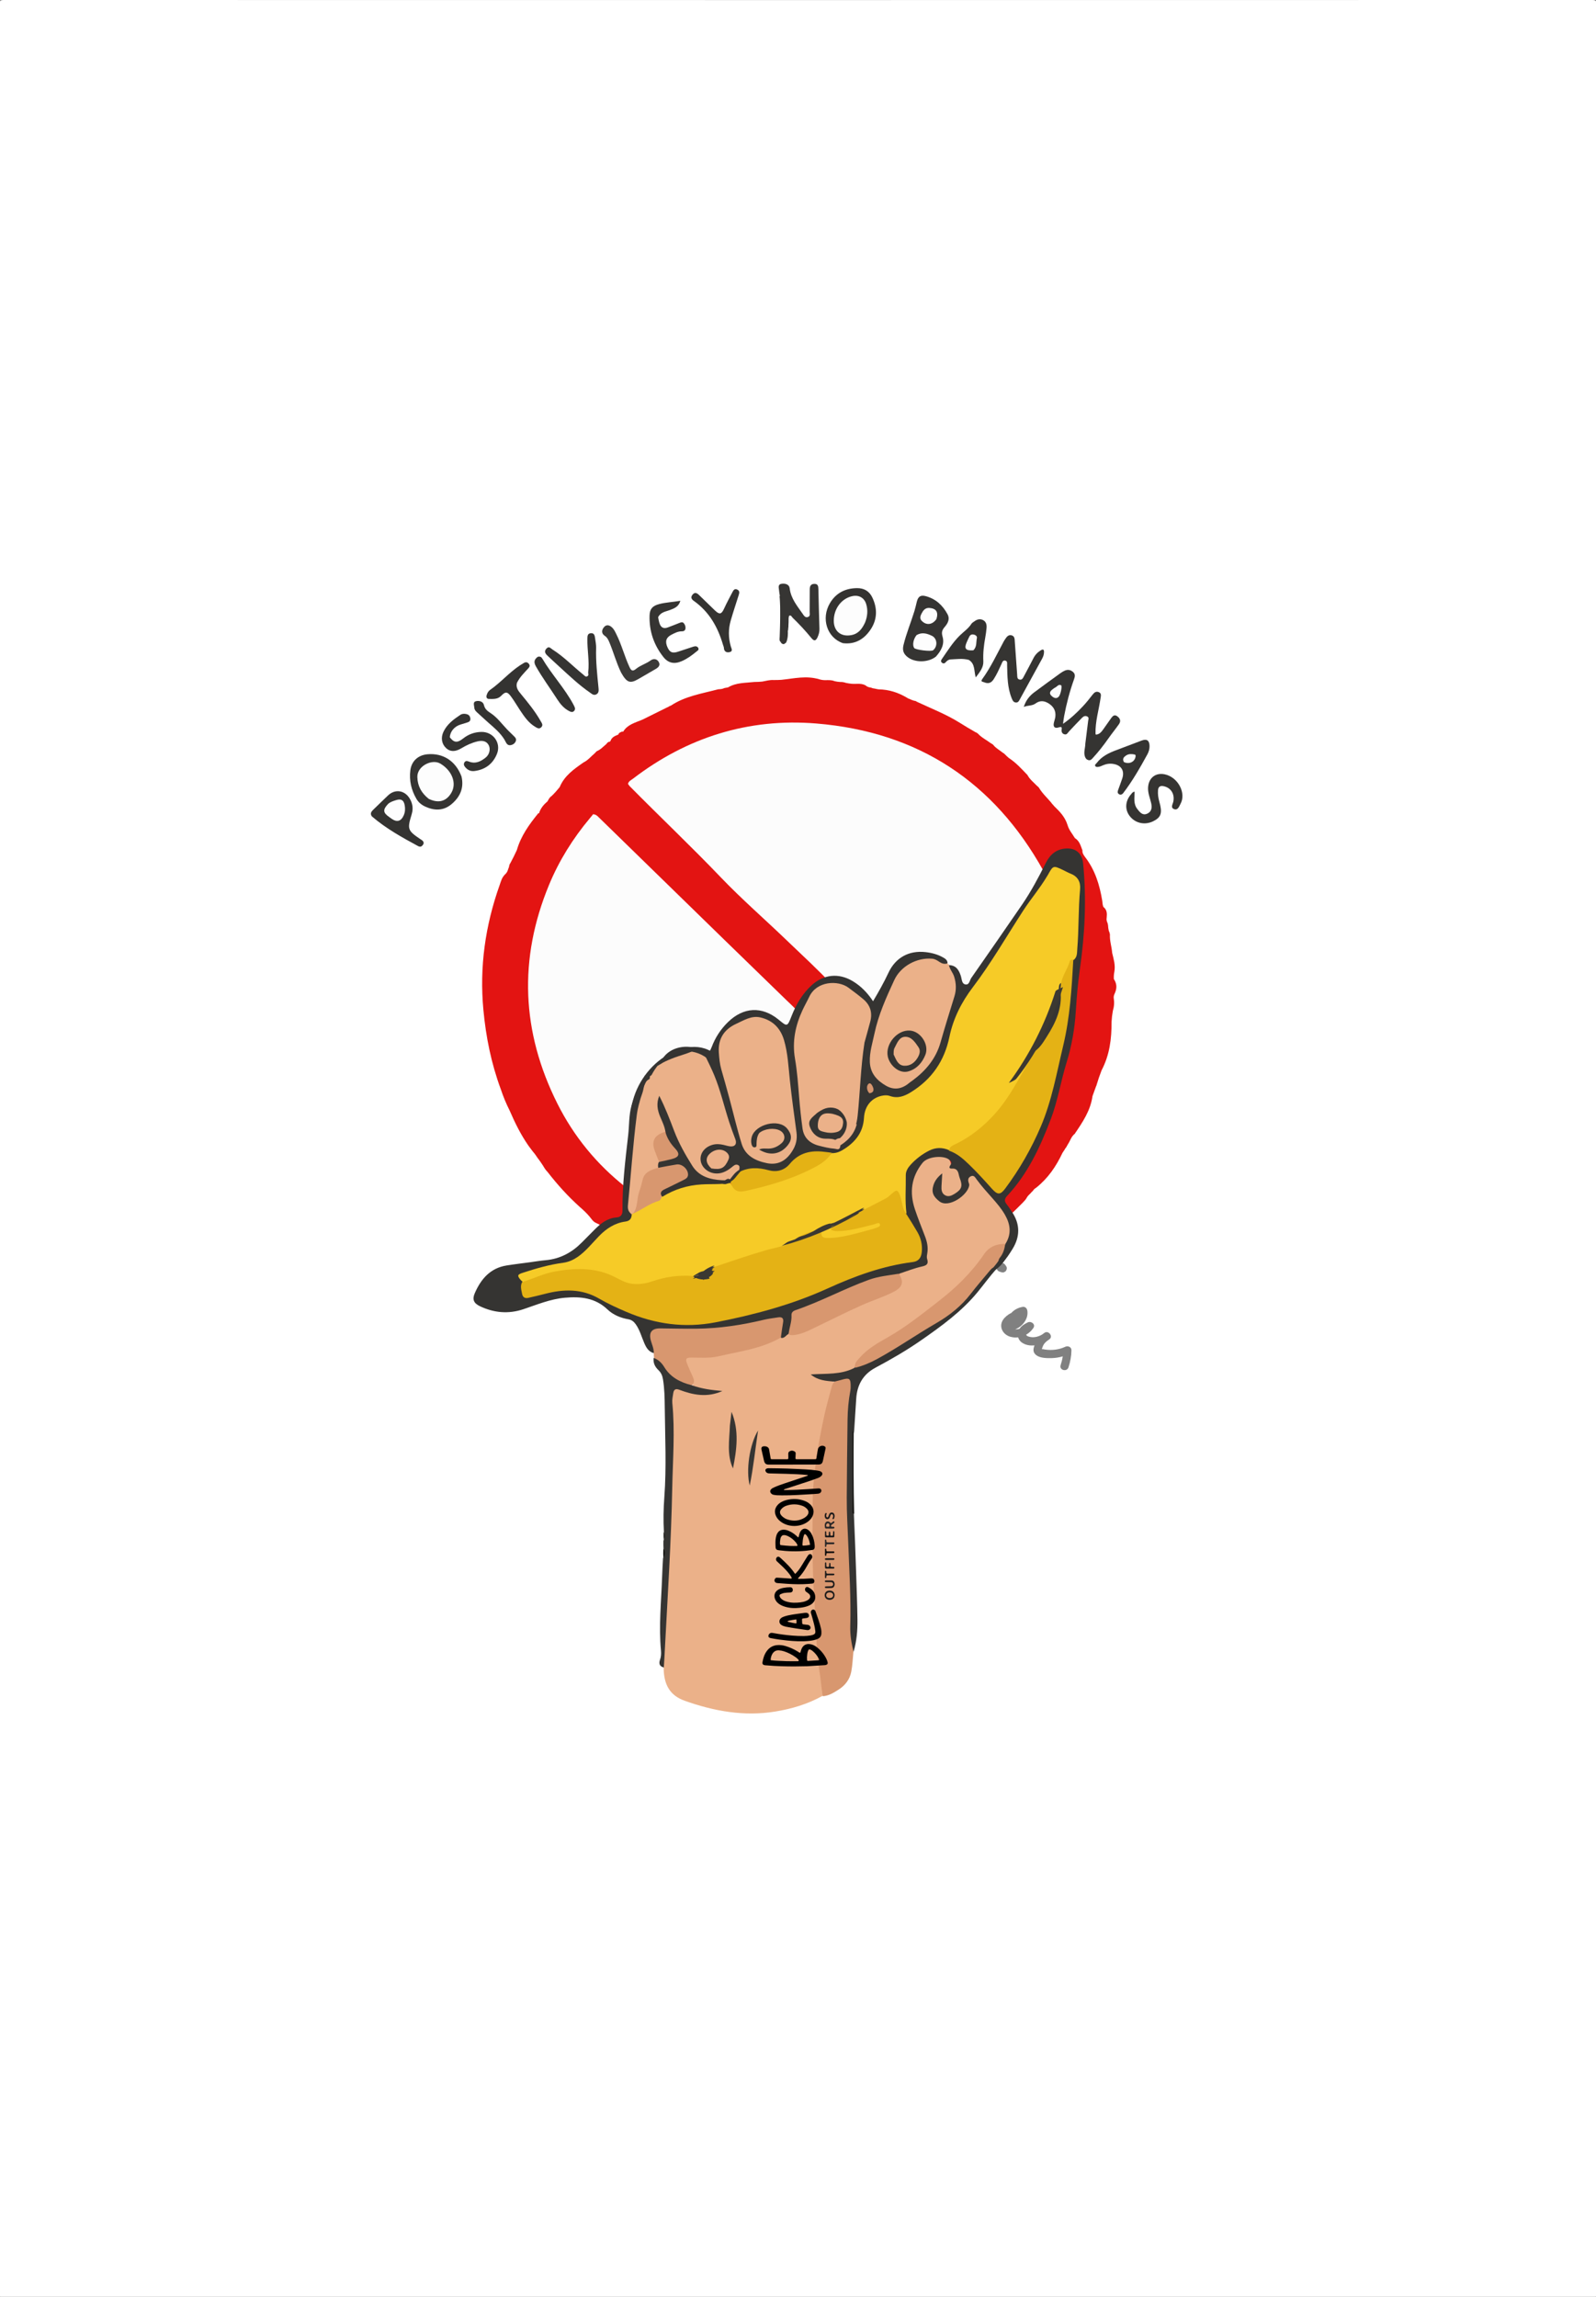 <?xml version="1.0" encoding="utf-8"?>
<!-- Generator: Adobe Adobe Illustrator 24.2.0, SVG Export Plug-In . SVG Version: 6.00 Build 0)  -->
<svg version="1.1" id="Untitled_-_December_11_x2C__2024_16.44_xA0_Image_1_"
	 xmlns="http://www.w3.org/2000/svg" xmlns:xlink="http://www.w3.org/1999/xlink" x="0px" y="0px" width="1640px" height="2360px"
	 viewBox="0 0 1640 2360" style="enable-background:new 0 0 1640 2360;" xml:space="preserve">
<rect x="0" y="0" width="1640" height="2360" fill="#808080" stroke="none"/>
<style type="text/css">
	.st0{fill:#FFFFFF;}
	.st1{fill:#E31412;}
	.st2{fill:#FCFCFC;}
	.st3{fill:#29221C;}
	.st4{fill:#EBB189;}
	.st5{fill:#353432;}
	.st6{fill:#D8976F;}
	.st7{fill:#363533;}
	.st8{fill:#343331;}
	.st9{fill:#3B3A38;}
	.st10{fill:#171613;}
	.st11{fill:#F6CB27;}
	.st12{fill:#E4B215;}
	.st13{fill:#FDFDFD;}
	.st14{fill:#3B3832;}
	.st15{fill:#1B1A1A;}
	.st16{fill:#292727;}
	.st17{fill:#0A0A0A;}
</style>
<g>
	<path class="st0" d="M1640.5,4.59c0-3.75-0.84-4.59-4.59-4.59C1091.97,0.1,548.03,0.1,4.09,0C0.34,0-0.5,0.84-0.5,4.59
		c0.1,783.94,0.1,1567.88,0,2351.81c0,3.75,0.84,4.59,4.59,4.59c318.3-0.1,636.59-0.09,955.39-0.09
		c225.81,0,451.12-0.01,676.42,0.09c3.75,0,4.59-0.84,4.59-4.59C1640.4,1572.47,1640.4,788.53,1640.5,4.59z M1024,1302.58
		c-0.05-1.04,0.5-2.24,1.23-2.96c0.4-0.4,0.9-0.71,1.44-0.92c0.03-0.02,0.06-0.04,0.08-0.06c0.1-0.07,0.19-0.14,0.3-0.21
		c0.01-0.01,0.02-0.01,0.03-0.02c-0.01,0-0.01,0.01-0.02,0.01c1.17-0.76,2.59-0.95,3.93-0.38c0.96,0.41,1.73,1.16,2.18,2.08
		c0.06,0.06,0.12,0.11,0.17,0.17c0.02,0.03,0.04,0.05,0.06,0.08c0.31,0.33,0.57,0.71,0.75,1.13c0.26,0.53,0.43,1.1,0.4,1.72
		c-0.02,0.48-0.12,0.95-0.27,1.4c0,0.01-0.01,0.02-0.01,0.04c-0.06,0.18-0.14,0.36-0.22,0.53c-0.04,0.08-0.06,0.16-0.1,0.23
		c-0.51,0.97-1.49,1.6-2.5,1.93c-0.79,0.26-1.76,0.17-2.59-0.13c-0.53-0.07-1.05-0.25-1.53-0.52
		C1025.43,1306.27,1024.09,1304.57,1024,1302.58z M1097.95,1404.99c-1.65,5.12-9.74,2.92-8.08-2.23c0.97-3.01,1.72-5.99,2.19-9.04
		c-3.64,1.08-7.39,1.7-11.27,1.8c-4.73,0.13-11.84,0.08-15.81-2.89c-3.92-2.93-3.36-6.4-1.95-10.2c-4.61,0.51-9.24-0.25-13.1-2.96
		c-1.83-1.29-3.11-3.18-3.74-5.27c-2.54,0.3-5.15,0.15-7.73-0.54c-7.8-2.08-12.51-10.21-7.76-17.51c1.65-2.54,4.94-5.44,8.47-6.99
		c2.84-3.18,6.78-5.35,11.23-6.19c1.47-0.33,2.7-0.01,3.62,0.75c0.01,0.01,0.01,0.01,0.02,0.02c0.14,0.12,0.27,0.24,0.39,0.38
		c0.57,0.59,0.98,1.37,1.16,2.3c0.05,0.2,0.08,0.39,0.11,0.6c0.93,7.06-3.15,13.3-8.82,17.11c-0.29,0.2-0.58,0.35-0.87,0.46
		c-0.93,0.58-1.93,1.05-2.97,1.4c1.46,0.03,2.9-0.16,3.94-0.41c0.22-0.05,0.44-0.12,0.65-0.19c2.01-3.02,5.22-5.01,8.51-6.57
		c3.46-1.65,8.27,1.95,5.73,5.73c-1.93,2.87-4.49,5.22-7.41,6.9c0.14,0.71,0.85,1.37,2.42,1.91c4.62,1.58,9.93,0.42,14.06-2.12
		c0.8-0.63,1.64-1.24,2.53-1.82c3.97-2.55,8.84,3.67,5.08,6.58c-0.28,0.22-0.57,0.43-0.86,0.64l0.01,0.02
		c-2.56,1.64-4.85,3.65-6.03,6.52c-0.1,0.25-0.95,2.36-1.12,3.21c0.44-0.34,2.74,0.24,2.97,0.28c7.17,1.12,14.55,0.3,21.15-2.8
		c2.76-1.3,6.36,0.21,6.31,3.62C1100.89,1393.53,1099.8,1399.25,1097.95,1404.99z"/>
	<g>
		<path class="st1" d="M660.22,739.43c8.61-4.24,16.59-8.17,25.19-12.48c0.98-0.43,1.33-0.48,1.93-0.99
			c0.64-0.5,1.03-0.54,1.95-0.85c14.84-9.88,31.78-12.33,48.73-16.84c1.69-0.09,2.64-0.12,4.22-0.47c1.06-0.41,1.47-0.51,2.47-0.87
			c1.34-0.29,2.1-0.31,3.38-0.59c8.49-5.05,17.62-4.49,27.18-5.59c2.92-0.04,5.06-0.09,7.95-0.39c4.14-0.74,7.45-1.79,11.66-1.6
			c2.87-0.01,5,0.01,7.9-0.2c13.25-1.36,25.67-4.56,39.07-0.57c2.3,0.66,3.77,0.86,5.98,0.91c3.54-0.01,6.4-0.32,9.76,1.04
			c2.17,0.46,3.66,0.71,5.9,0.84c2.34-0.09,3.85,0.32,5.9,0.95c2.08,0.39,3.59,0.7,5.85,0.9c5.62,0.47,10.9-1.26,15.81,2.83
			c1.47,0.66,2.32,0.9,3.84,1.07c1.36,0.52,2.17,0.86,3.77,0.99c1.57,0.33,2.47,0.6,4.07,0.81c10.89,0.2,20.19,3.25,29.48,8.73
			c0.87,0.62,1.14,0.8,1.9,0.95c0.78,0.22,1.06,0.47,1.91,0.85c1.29,0.48,2.02,0.84,3.37,1.2c1.26,0.1,1.82,0.37,2.72,1.01
			c15.06,7.05,30.19,12.93,43.93,21.51c5.2,3.24,10.44,6.43,16.31,9.77c1.23,0.42,1.75,0.79,2.59,1.53
			c3.86,4.18,8.68,6.42,13.28,9.86c1.12,0.53,1.59,0.92,2.41,1.61c2.56,3.45,6.15,5.1,9.49,7.88c0.93,0.5,1.26,0.8,2.12,1.51
			c1.61,1.55,2.67,2.71,4.31,4.06c7.51,4.91,13.03,11.09,19.19,17.51c2.5,4.7,6.32,7.49,9.88,11.23c0.87,0.61,1.15,0.95,1.9,1.77
			c3.55,5.97,8.28,10.19,12.74,15.47c0.58,0.74,0.6,1.07,1.11,1.51c0.48,0.12,0.39,0.52,0.6,0.55c0.4,0.4,0.59,0.77,1.26,1.54
			c0.48,0.4,0.45,0.48,0.49,0.48c5.52,5.3,10.71,10.78,13.24,18.85c1.5,5.27,4.84,8.87,7.53,13.42c4.91,3.1,5.92,7.89,7.8,12.7
			c-0.22,2.71,0.97,4.29,2.35,6.34c10.6,13.59,15.28,28.89,18.03,45.6c0.14,2.36,0.4,4,1.1,6.1c3.8,3.03,3.84,6.65,3.43,11.06
			c-0.22,1.62-0.18,2.5,0.24,3.95c0.66,1.4,0.9,2.24,1.13,3.76c0.17,2.13,0.28,3.6,0.76,5.71c0.69,1.47,0.94,2.32,1.21,3.84
			c-0.4,6.64,1.79,12.33,2.3,19c1.57,6.62,3.43,12.41,2.26,19.24c-0.55,2.74-0.66,4.78-0.54,7.56c3.38,5.17,3.29,9.82,0.68,15.36
			c-0.69,1.59-0.85,2.42-0.85,3.89c0.74,4.69,0.56,8.72-0.83,13.39c-0.73,3.93-1.11,7.18-1.34,11.24
			c0.07,17.64-1.95,34.08-10.29,50.02c-2.04,5.26-3.61,9.89-5.2,15.25c-0.01,0.73-0.73,1.3-0.68,1.74c-1.09,3.2-2.24,5.96-3.42,9.47
			c-2.13,14.96-10.05,26.56-18.28,38.73c-3.64,2.91-4.43,6.81-6.84,10.45c-0.6,1.16-1.02,1.67-1.77,3.12
			c-0.32,0.94-1.15,1.01-0.98,1.38c-0.81,1.52-1.79,2.68-2.95,4.56c-6.63,14.02-14.8,26.06-27.11,35.89
			c-1.16,0.75-1.75,1.14-2.51,2.03c-0.45,0.77-0.73,1.03-1.38,1.73c-0.37,0.44-0.74,0.49-0.73,0.67c-0.28,0.39-0.56,0.59-1.1,1.24
			c-0.26,0.45-0.8,0.56-0.82,0.83c-0.02,0.27-0.9,0.66-1.08,1.1c-0.18,0.44-0.73,0.51-0.75,0.78c-0.31,0.49-0.59,0.7-1.31,1.9
			c-0.67,1.27-0.9,1.56-1.9,2.7c-1.04,1.14-1.31,1.43-2.42,2.63c-5.25,5.17-9.49,9.6-14.62,14.06c-2.67,1.78-4.59,3.41-6.61,5.89
			c-7.57,6.43-15.16,11.81-23.08,17.87c-17.76,10.96-34.62,22.15-54.47,29.39c-4.32,0.51-7.66,1.55-10.87,4.58
			c-4.84,2.47-9.49,3.58-14.62,5.44c-13.05,3.18-24.83,8.18-38.24,9.97c-1.66-0.16-2.5-0.5-3.71-0.59c-0.9,0.74-1.32,0.98-2.46,1.45
			c-8.44,1.3-16.1,2.81-24.59,4.37c-38.49,0.89-76.2,2.54-113.99-7.14c-3.3-1.11-5.73-2.2-9.18-2.5c-4.63-0.98-8.3-2.51-12.88-3.54
			c-28.36-8.05-53.48-21.12-78.26-36.44c-5.67-3.85-10.64-7.51-16.87-10.4c-2.01-1.17-3.12-2.4-4.75-3.92
			c-1.47-1.52-2.25-2.83-3.55-4.43c-0.62-0.66-0.88-0.91-1.56-1.49c-1.06-0.71-1.71-1.04-2.91-1.53c-2.83-1.06-4.41-2.73-6.13-5.08
			c-0.58-0.74-0.81-1.04-1.75-2.18c-0.95-1.12-1.2-1.39-2.19-2.45c-1.01-1.05-1.26-1.31-2.31-2.35c-1.07-1.03-1.35-1.29-2.48-2.33
			c-1.17-1.05-1.47-1.31-2.72-2.41c-12.68-11.42-23.15-23.11-33.2-36.03c-1.01-1.09-1.56-1.73-2.43-2.87
			c-1-1.45-1.53-2.49-2.46-3.94c-0.96-1.35-1.55-2.28-2.45-3.64c-0.51-0.74-0.71-1.04-1.57-2.19c-0.88-1.15-1.1-1.43-1.64-2.16
			c-0.52-0.76-0.71-1.06-1.21-1.84c-0.51-0.78-0.72-1.08-1.67-2.29c-2.62-3.03-4.15-5.43-6.3-8.18
			c-7.91-11.43-13.71-23.22-19.23-35.94c-3.63-7.24-6.46-14.04-9.05-21.77c-9.97-26.92-15.34-53.89-17.96-81.66
			c-4.16-44.19,1.9-86.85,16.75-128.54c1.28-3.58,2.06-7.41,5.55-10.84c2.66-2.31,2.87-4.97,4.04-7.77c0.2-1.66,0.54-2.63,1.45-3.94
			c2.36-4.45,4.42-8.47,6.55-13.16c4.24-14.71,12.72-26.41,22.03-37.86c0.69,0.17,0.69-0.05,0.79-0.1
			c1.48-4.64,4.25-8.34,8.39-11.86c0.54-0.37,0.33-0.51,0.39-0.4c1.05-1.79,1.77-3.85,4.18-5.42c3.08-2.95,5.52-5.74,8.24-9.1
			c4.89-11.73,14.45-18.35,24.49-25.37c4.86-2.38,7.64-6.21,11.64-9.5c0.77-0.94,1.24-1.35,2.05-2.08c3.98-1.69,6.5-4.59,9.79-7.34
			c0.71-1.09,1.2-1.56,2.23-2.18c1.06-0.07,1.54-0.23,2.06-1.04c1.24-3.61,4.09-4.93,7.6-6.34c0.67-0.06,0.09-0.15,0.37-0.07
			c0.44-1.78,2-2.44,3.9-3.15c0.58,0.17,1,0.1,1.19,0.01C644.78,744.44,652.57,742.68,660.22,739.43z"/>
		<path class="st2" d="M898.52,1051.47c-2.58-1.22-4.57-2.84-7.1-5.01c-5.97-9.92-12.85-17.89-23.56-23.05
			c-1.03-0.92-1.6-1.35-3.07-2.31c-1.21-0.9-1.51-1.27-2.4-2c-0.87-0.74-1.16-1.12-2.01-1.9c-0.82-0.79-1.08-1.18-1.91-1.96
			c-0.84-0.78-1.12-1.17-2-1.91c-15.63-16.74-32.1-31.74-48.14-47.16c-22.51-21.65-46.19-42.21-67.73-64.73
			c-30.5-31.88-62.59-62.21-93.56-93.61c-0.66-0.67-1.13-1.53-1.73-2.36c0.63-2.83,3.21-3.86,5.15-5.34
			c55.34-42.41,118.59-62.42,188.32-56.71c105.23,8.63,182.77,60.47,233.19,151c1.56,2.8,3.15,5.58,3.76,9.66
			c-5.78,13.73-14.82,24.74-22.57,36.47c-18.2,27.57-36.23,55.27-55.3,82.29c-0.56,0.79-1.07,1.61-1.7,2.33
			c-2.72,3.08-4.6,8.51-8.97,8.03c-5.18-0.57-3.85-6.54-4.88-10.24c-6.98-25.21-40.2-33.9-59.51-15.34
			c-8.8,8.46-13.79,19.21-18,30.34C903.11,1042.42,902.43,1047.29,898.52,1051.47z"/>
		<path class="st2" d="M643,1219.9c-29.94-23.55-53.38-52.24-70.26-85.9c-36.93-73.65-40.03-148.67-8.57-224.75
			c10.31-24.94,24.58-47.78,42.07-68.63c1.24-1.47,2.44-2.97,3.26-3.97c3.14,0.34,4.4,1.86,5.77,3.2
			c42.96,41.89,85.9,83.8,128.87,125.68c21.49,20.94,43.06,41.79,64.54,62.73c4.37,4.26,9.15,8.17,12.77,13.89
			c-3.48,9.7-9,17.83-10.5,28c-1.12,7.63-6.07,2.78-8.86,0c-16.81-16.73-40.12-17.14-57.79-1.06c-6.81,6.19-10.42,13.56-10.9,22.64
			c-0.26,4.9-1.62,9.62-8.26,5.49c-16.78-10.43-31.3-4.17-44.84,6.1c-17.27,13.11-26.88,30.91-30.38,51.77
			c-2.84,16.94-3.55,34.11-4.51,51.24C645.18,1210.72,646,1215.27,643,1219.9z"/>
		<path class="st3" d="M863.76,1020.58c0.11-0.01,0.22,0.04,0.14,0.03C863.82,1020.61,863.64,1020.59,863.76,1020.58z"/>
	</g>
	<path class="st4" d="M845.27,1742.56c-15.48,8.59-31.87,13.43-48.79,16.17c-31.95,5.18-62.84-0.39-92.91-11.11
		c-14.86-5.3-21.36-16.02-21.6-33.37c-1.02-5.25-0.75-10.13-0.36-14.89c1.22-14.93,1.39-29.92,2.64-44.84
		c0.65-7.79,0.82-15.64,1.06-23.44c0.76-24.29,2.57-48.53,3.46-72.81c0.46-12.66-0.12-25.34,0.87-37.94
		c1.61-20.47,0.02-40.97,1.31-61.42c0.25-3.98-0.45-7.97-0.99-11.94c-0.64-4.66-0.65-9.3,0.42-13.91c1.35-5.79,3.5-7.17,9.35-5.63
		c4.99,1.31,9.9,2.88,14.95,4.01c7.74,1.73,15.18,0.52,23.56-1.61c-9.43-0.66-18.01-1.22-26.15-5.5c-0.23-5.96-1.96-11.05-4.7-15.94
		c-1.37-2.45-2.42-5.14-3.07-7.9c-1-4.24,0.51-6.28,4.89-6.78c1.82-0.21,3.67-0.21,5.49-0.1c17.94,1.06,35.06-3.47,52.16-7.85
		c5.48-1.4,11.04-2.51,16.46-4.16c5.93-1.81,11.63-4.05,17.28-7.47c3.67-0.07,5.99-2.25,9.01-3.75c6.7,0.86,12.58-0.83,18.27-3.28
		c15.11-6.51,29.65-14.25,44.48-21.35c12.32-5.9,25.09-10.61,37.63-15.92c1.99-0.84,3.96-1.73,5.89-2.69
		c9.77-4.84,10.87-7.35,7.78-17.97c3.93-4.36,9.52-4.14,14.21-6.12c4.26-1.8,9.98-1.5,12.87-4.79c2.86-3.24,0.41-8.66,1.02-13.08
		c0.67-4.93-0.58-9.58-2.21-14.18c-3.45-9.74-7.66-19.18-10.87-29.01c-4.28-13.15-3.58-25.93,2.16-38.42
		c5.17-11.25,13.53-16.38,25.27-15.82c7.65,0.36,9.97,2.27,11.5,9.85c0.35,1.76,1.53,2,2.78,2.34c3.07,0.84,4.63,3.07,5.56,5.9
		c0.57,1.74,1.04,3.51,1.59,5.26c3.06,9.69-2.21,17.69-12.39,18.82c-4.5,0.5-7.77-2.29-8.35-7.27c-0.48-4.12,0.14-8.29-0.36-12.48
		c-5.75,3.51-8.73,11.87-6.15,17.04c3.43,6.88,10.51,9.68,17.59,7.01c3.78-1.42,7.4-3.15,10.31-5.97c3.9-3.78,7.25-7.85,5.89-13.98
		c-0.61-2.74,0.78-4.91,3.17-6.23c2.67-1.47,4.63,0.29,6.02,2.1c9.53,12.41,21.02,23.23,29.61,36.41
		c5.21,7.99,6.73,16.55,4.33,25.78c-0.55,2.11-1.31,4.13-3.19,5.96c-1.68,0.96-3.22,0.8-4.69,1.06
		c-6.96,1.24-13.12,4.01-17.16,10.09c-15.64,23.55-36.99,41.21-59.16,58.14c-15.9,12.15-32.39,23.31-49.76,33.27
		c-10.31,5.92-19.75,13.07-25.15,24.69c-6.92,5.42-14.83,6.59-22.84,6.72c-5.81,0.09-11.45,1.38-17.29,1.54
		c3.08,2.59,6.73,3.33,10.47,3.85c2.94,0.41,5.99,0.43,8.72,2.62c-6.19,23.2-11.8,46.16-15.5,69.55
		c-2.84,17.94-4.88,35.97-5.13,54.14c-0.22,16.16-0.16,32.32-0.02,48.48c0.21,23.13,1.22,46.23,2.76,69.32
		c1.25,18.76,1.92,37.55,4.15,56.25c0.75,6.28,2.08,12.49,2.43,18.82C845.99,1738.63,846.49,1740.45,845.27,1742.56z"/>
	<path class="st5" d="M1112.96,887.02c-0.99-9.98-7.38-15.64-17.36-15.14c-10.09,0.51-16.57,6.14-20.89,14.72
		c-7.41,14.69-15.09,29.25-24.38,42.84c-17.26,25.24-34.75,50.32-52.24,75.41c-1.71,2.45-1.96,7.14-5.7,6.75
		c-4.22-0.44-3.93-5.17-4.94-8.36c-1.96-6.22-4.78-11.45-12.59-11.53c-1.09,2.69,0.46,4.41,1.53,6.24
		c3.66,6.28,4.97,13.09,4.12,20.2c-0.67,5.63-2.84,10.94-4.49,16.35c-4.03,13.21-7.82,26.51-12.11,39.64
		c-6.25,19.13-20.09,31.82-37.16,41.31c-4.08,2.27-8.74,1.68-13.1-0.05c-13.87-5.5-20.58-18.28-17.88-33.99
		c4.49-26.13,13.11-50.91,24.9-74.58c4.6-9.22,12.49-15.09,22.08-18.46c8.14-2.86,16.2-3.37,23.84,2.08
		c2.01,1.43,4.94,2.53,7.1-0.87c-0.27-2.97-2.09-4.32-4.17-5.52c-5.72-3.31-11.95-4.98-18.44-5.71
		c-17.39-1.94-30.99,5.84-38.2,21.34c-4.63,9.95-10.06,19.5-15.76,29.15c-5.77-8.76-12.6-15.74-21.13-20.8
		c-14.22-8.44-29.64-6.86-41.88,4.28c-9.66,8.79-16.09,19.86-20.79,31.86c-4.43,11.31-4.5,10.7-13.27,3.54
		c-17.15-14-36.09-12.96-51.99,2.53c-7.48,7.28-13.09,15.88-16.76,25.67c-1.34,3.59-3.16,6.59-7.36,8.02
		c-0.89,2.1,0.24,3.46,0.99,4.9c4.77,9.17,8.75,18.66,11.97,28.48c5.39,16.43,9.56,33.24,15.44,49.52c0.94,2.61,3.97,5.43,1.38,8.26
		c-2.56,2.81-5.96,0.42-8.98,0.16c-0.99-0.08-1.97-0.32-2.93-0.58c-3.85-1.06-7.68-0.57-11.29,0.73
		c-6.16,2.21-10.66,6.25-11.64,13.06c-1.01,7.04,1.99,12.29,8.46,16.1c8.18,4.81,15.63,2.69,22.86-2.16c6.5-4.36,6.5-4.37,9.37,2.18
		c1.56,0.38,2.7,0.15,3.77-0.35c7.12-3.34,14.62-3.43,21.9-1.34c11.99,3.44,21.83,0.94,30-8.62c4.35-5.09,10.14-7.67,16.73-9.09
		c7.72-1.66,15.18,0.02,23.14,0.73c2.6,0.42,4.7-0.01,6.72-0.89c15.83-6.96,26.06-18.3,27.44-36.11
		c1.12-14.47,12.35-25.31,27.87-20.55c5.17,1.59,10.18,0.45,14.47-2.04c10.68-6.18,20.93-13.15,28.65-22.99
		c8.14-10.38,13.14-22.35,16.1-35.15c4.33-18.73,11.62-36.03,23.34-51.45c8.36-11,16.13-22.43,23.56-34.1
		c11.62-18.26,22.86-36.76,35.17-54.58c7.37-10.67,15.95-20.54,21.66-32.34c1.66-3.43,4.36-3.79,7.54-2.36
		c4.25,1.91,8.38,4.08,12.54,6.2c6.49,3.3,9.01,7.8,8.37,14.92c-1.12,12.59-2.18,25.19-1.81,37.84c0.24,8.02-1.22,15.92-1.25,23.91
		c-0.01,3.46-0.78,6.97-3.26,10.2c-0.47,1.49-0.48,2.66-0.56,3.82c-1.3,18.9-3.12,37.75-5.5,56.55
		c-2.39,18.87-7.63,37.12-11.8,55.62c-6.8,30.19-15.71,59.47-32.04,86.13c-6.52,10.64-12.57,21.57-20.16,31.51
		c-4.25,5.56-7.67,5.69-12.04,0.35c-3.18-3.88-6.83-7.27-10.13-11.02c-10.02-11.41-20.29-22.53-35.08-28.77
		c-7.57-3.31-14.73-2.82-21.52,0.78c-6.95,3.69-13.18,8.43-18.49,14.31c-4.75,5.26-6.81,11.34-5.63,18.41
		c0.33,1.98,0.65,4.04,0.25,5.97c-1.94,9.18,0.24,18.24,0.67,27.76c2.63,5.66,6.41,10.16,9.23,15.26c3.5,6.32,6.55,12.66,6.26,20.22
		c-0.31,8.35-2.7,10.98-11.1,12.41c-24.19,4.1-47.83,9.77-70.24,20.41c-43.43,20.63-89.16,34.16-136.59,41.95
		c-13.23,2.17-26.71,2.86-39.82,0.87c-24.38-3.69-47.41-12.2-68.87-24.38c-15.11-8.58-30.85-12-48.02-8.9
		c-8.87,1.6-17.47,4.31-26.3,6c-4.7,0.9-5.89-0.04-7.17-4.55c-0.95-3.35-0.34-6.6,0.04-10.27c-3.29-5.42-3.34-6.51,0.4-7.68
		c10.46-3.29,20.68-7.82,31.7-8.69c14.26-1.12,25.7-7.27,35.44-17.32c3.13-3.22,6.14-6.55,9.16-9.87
		c7.54-8.29,16.47-14.33,27.76-16.62c6.59-1.34,7.89-3.29,7.52-9.28c-0.36-0.88-0.59-1.37-1.06-2.22c-1.59-2.59-1.78-4.98-1.49-7.57
		c1.37-12.23,1.98-24.53,3.3-36.76c2.99-27.72,3.18-55.85,12.67-82.59c0.9-2.54,1.53-4.99,3.63-6.9c1.74-1.58,3.32-3.48,0.83-6.1
		c-2.74-0.53-5.52-1.23-5.47,2.45c0.04,3.35-1.77,5.56-3.54,7.96c-4.49,6.09-7.45,12.87-9.5,20.16
		c-2.84,10.08-2.29,20.49-3.47,30.72c-2.94,25.65-6.1,51.29-5.84,77.17c0.05,4.54-1.83,6.94-6.21,7.27
		c-9.29,0.7-15.98,6.03-22.2,12.23c-4.48,4.46-8.91,8.96-13.36,13.46c-10.31,10.41-22.47,16.94-37.27,18.24
		c-5.47,0.48-10.89,1.41-16.34,2.15c-7.92,1.07-15.86,1.99-23.74,3.26c-16.74,2.69-26.32,13.9-32.66,28.46
		c-2.8,6.42-1.13,10.36,5.32,13.43c14.43,6.84,29.32,8.19,44.63,3.05c14.01-4.7,27.7-10.48,42.68-11.79
		c16.09-1.41,31.12,0.05,43.69,12.02c5.83,5.55,13.39,8.73,21.41,10.11c3.45,0.59,5.66,2.35,7.59,5.05
		c4.23,5.93,6.01,12.93,8.85,19.47c2.03,4.66,4.43,9,10.09,10.36c1.39-2.22,0.87-4.16,0.34-6.09c-0.8-2.88-1.77-5.73-2.41-8.65
		c-1.1-5.06,0.86-8,5.95-9c2.79-0.55,5.67-0.56,8.46-0.28c11.61,1.19,23.19,0.44,34.81,0.16c17.03-0.41,33.81-2.04,50.45-5.59
		c8.29-1.77,16.5-3.95,24.9-5.18c8.18-1.2,8.74-0.51,7.58,7.43c-0.55,3.77-2.13,7.69,0.52,11.5c3.59,0.43,4.8-2.78,7.53-4.09
		c2.8-5.03,4.14-10.15,4.02-15.53c-0.1-4.48,1.82-7.1,6.05-8.53c17.52-5.92,34.08-14.15,51.06-21.39
		c14.24-6.08,28.44-12.19,44.1-13.8c2.88-0.3,6.03-0.4,8.74-2.78c7.92-2.62,15.42-5.55,23.18-7.3c5.01-1.13,6.91-2.71,5.22-7.86
		c-0.58-1.77-0.1-3.99,0.23-5.94c1-5.97-0.24-11.57-2.34-17.1c-3.54-9.33-7.33-18.59-10.46-28.06c-5.66-17.1-3.72-32.99,7.85-47.49
		c5.39-6.76,21.09-7.82,26.81-3.73c2.39,1.71,3.79,3.26,1.85,6.06c-1.75,2.52-1.08,3.7,1.95,3.52c3.94-0.23,5.71,2.04,6.51,5.5
		c0.34,1.45,0.63,2.94,1.17,4.32c3.21,8.19,2.07,11.6-5.4,16.17c-3.11,1.91-6.41,3.36-9.84,1.32c-3.43-2.04-3.72-5.68-3.52-9.3
		c0.22-4.07,0.48-8.14,0.77-13.07c-4.65,3.59-7.5,7.31-9.01,11.99c-2.4,7.47-0.1,11.88,6.03,16.72c9.55,7.53,29.38-6.47,30.7-16.47
		c0.1-0.78-0.16-1.66-0.45-2.42c-1.06-2.84-0.9-5.38,2.07-6.83c3.19-1.56,4.53,1.23,5.92,3.12c5.03,6.87,10.72,13.16,16.36,19.51
		c4.65,5.23,9.15,10.59,12.68,16.66c5.74,9.88,7.18,19.94,0.5,30.35c-2.95,4.73-4.42,9.81-7.28,14.29
		c-1.67,2.62-0.92,4.38,2.01,5.41c0.74-0.32,1.55-0.42,2.35-0.27c4.1-4.57,7.29-9.44,10.35-14.42c7.84-12.76,7.86-25.4-0.46-37.94
		c-1.84-2.77-3.64-5.57-5.7-8.17c-2.4-3.02-2.13-5.5,0.49-8.29c21.37-22.76,34.13-50.48,45.04-79.17
		c7.16-18.84,10.23-38.89,16.17-58.08c5.31-17.13,8.31-34.54,9.45-52.38c0.92-14.45,2.11-28.9,4.17-43.24
		C1114.82,959.85,1116.6,923.53,1112.96,887.02z"/>
	<path class="st6" d="M845.41,1742.96c-1.45-9.23-2.1-18.5-3.64-27.61c-1.49-8.85-1.85-17.78-2.6-26.66
		c-1.22-14.37-1.2-28.84-2.24-43.23c-2.56-35.38-2.14-70.81-1.75-106.23c0.14-12.69,1.69-25.38,3.4-38.04
		c2.13-15.77,5.1-31.35,8.5-46.85c2.23-10.18,5.13-20.23,7.82-30.31c0.33-1.23,1.2-2.33,1.96-3.82c3.66-3.83,8.38-4.43,12.87-5.1
		c3.11-0.46,4.66,2.16,5.33,4.95c0.75,3.12,0.58,6.3,0.08,9.44c-2.77,17.31-3.44,34.76-3.56,52.24
		c-0.13,18.32,0.02,36.64-0.04,54.96c-0.09,25.8,2.1,51.52,2.76,77.29c0.49,19.12,2.24,38.23,0.95,57.39
		c-0.35,5.14,0.4,10.31,1.24,15.41c0.55,3.3,0.84,6.6,0.46,10.41c-0.72,7.2-0.95,14.01-2.24,20.62c-1.55,7.96-6.3,14.14-13.18,18.46
		C856.67,1739.33,851.81,1742.53,845.41,1742.96z"/>
	<path class="st4" d="M648.45,1247.2c-3.04-2.48-3.53-5.44-3.2-8.78c3.07-30.81,5.12-61.72,9.06-92.45
		c1.03-8.02,3.2-15.63,5.88-23.15c1.74-4.9,0.96-11.11,7.04-13.92c0.53-0.25,0.46-1.81,0.65-3.11c1.64-5.34,5-8.93,9.65-11.83
		c1.59-1.6,2.77-3.16,4.69-3.98c11.08-4.72,22.4-8.77,34.38-12.04c2.61,1.73,4.83,3.5,7.33,5.51c3.52,7.26,6.99,14.19,9.96,21.33
		c6.46,15.55,10.13,32.02,15.35,47.98c1.96,6,4.11,11.94,6.37,17.83c1.84,4.78-0.3,7.94-5.41,7.36c-2.3-0.26-4.54-1.02-6.81-1.54
		c-3.95-0.91-7.88-1.13-11.83,0.12c-7.83,2.48-12.46,8.8-11.6,15.92c0.83,6.86,7.22,12.54,14.83,13.29
		c4.89,0.48,9.2-1.02,13.25-3.53c1.27-0.79,2.47-1.7,3.65-2.62c1.96-1.53,3.9-3.71,6.59-2.52c2.92,1.29,0.9,4.16,1.34,6.67
		c-0.48,5.42-4.74,7.18-8.49,9.86c-12.1,1.28-23.22-0.41-33.24-7.14c-7.14-4.8-10.07-12.64-14.34-19.53
		c-9.45-15.28-14.47-32.52-21.66-48.8c-1.21-2.74-2.44-5.47-3.82-8.16c-2.12,5.31-1.71,9.68,1.28,16.84
		c2.1,5.04,4.9,9.86,5.14,15.85c-1.4,1.79-3.31,2.09-4.89,2.98c-6.34,3.57-8.21,8.06-6.09,14.98c1.32,4.28,3.39,8.3,4.39,13.07
		c-0.22,2.16-0.55,3.93-1.18,6.02c-0.34,0.63-0.52,1.03-0.79,1.1c-16.52,4.32-15.9,19.35-19.49,31.58
		c-1.34,4.57-1.22,9.58-4.63,13.86c-0.46,0.45-0.65,0.62-1.19,0.97C649.78,1247.54,649.27,1247.55,648.45,1247.2z"/>
	<path class="st4" d="M974.97,991.13c0.81,4.89,4.21,8.21,5.53,12.54c2.06,6.76,2.35,13.32,0.26,20.1
		c-4.86,15.73-9.78,31.44-14.27,47.28c-4.78,16.84-15.25,29.28-29.02,39.4c-0.8,0.59-1.69,1.09-2.44,1.74
		c-7.52,6.52-15.67,8.63-24.74,3.37c-9.41-5.47-16.06-12.82-16.48-24.44c-0.36-9.99,2.72-19.37,4.73-28.96
		c4.06-19.39,12.16-37.27,20.39-55.09c6.59-14.26,23.14-23.33,38.93-21.95c2.86,0.25,5.02,1.66,7.21,3.12
		c2.46,1.63,4.96,2.72,8.28,1.77C974.04,990.23,974.43,990.52,974.97,991.13z"/>
	<path class="st6" d="M671.82,1391.22c0.3-5.07-1.76-9.18-2.97-13.47c-2.41-8.53,0.7-12.85,9.67-12.76
		c12.47,0.12,24.93,0.47,37.42,0.32c23.27-0.28,46.03-3.69,68.58-9.08c5-1.2,10.14-1.82,15.24-2.59c3.89-0.58,5.64,0.98,4.93,5.1
		c-0.87,5.07-1.54,10.17-2.29,15.65c-20.02,11.58-42.58,14.22-64.38,19.32c-9.1,2.13-18.51,1.25-27.81,1.29
		c-5.15,0.02-6.09,1.17-4.29,5.95c1.8,4.79,4.09,9.4,6.11,14.1c1.14,2.65,1.92,5.33-0.6,8.13c-1.65,0.88-2.99,0.9-4.27,0.46
		c-9.21-3.19-18.02-7.22-23.7-15.55c-3.21-4.71-6.55-9.08-11.39-12.67C671.9,1393.94,671.85,1392.79,671.82,1391.22z"/>
	<path class="st5" d="M1024,1302.58c-0.02-0.42,0.08-0.86,0.23-1.29c-3.35-1.03-5.77,0.72-7.84,3.23
		c-3.81,4.62-7.83,9.08-11.47,13.84c-12.42,16.26-26.23,30.8-44.53,40.82c-12.97,7.1-25.3,15.4-37.85,23.27
		c-13.55,8.5-27.19,16.82-42.68,21.47c-0.8,0.24-1.6,0.51-1.96,1.69c-13.95,7.23-28.96,5.59-44.82,6.7
		c7.67,6.35,15.91,6.58,24.25,7.41c2.45-0.66,4.58-1.08,6.65-1.69c9.24-2.74,10.31-1.92,10.11,7.93c-0.02,0.99-0.11,2-0.29,2.98
		c-1.86,9.85-2.74,19.81-2.88,29.8c-0.39,26.65-0.62,53.3-0.82,79.95c-0.12,15.5,0.94,30.96,1.5,46.44
		c1.03,28.62,2.95,57.22,2.1,85.9c-0.27,8.97,1.27,17.85,3.39,26.31c3.29-11.1,4.16-22.19,4.01-33.34
		c-0.21-15.28-0.79-30.56-1.29-45.84c-0.68-20.75-1.45-41.5-2.37-62.68c-0.53-5.56-0.87-10.7-0.91-15.82
		c-0.14-19.11-0.1-38.21-0.02-57.32c0.02-4.12,0.18-8.27,1.24-12.74c0.78-11.23,1.35-22.04,2.12-32.84
		c0.98-13.93,7.1-24.65,19.72-31.38c16.14-8.6,31.97-17.77,46.99-28.22c20.9-14.55,41.53-29.46,57.89-49.34
		c6.6-8.02,12.66-16.48,19.72-24.21C1024.09,1303.28,1024.02,1302.94,1024,1302.58z"/>
	<path class="st7" d="M671.67,1395.31c4.94,1.83,8.28,5.09,10.99,9.55c6.29,10.34,16.3,15.57,28.03,18.49
		c10.4,3.81,20.93,5.08,31.62,5.99c-7.37,3.32-15.05,4.61-23.08,3.98c-7.37-0.58-14.39-2.68-21.25-5.27
		c-3.81-1.44-5.61-0.27-6.19,3.64c-0.49,3.3-1.27,6.57-0.94,9.92c2.85,29.28,0.49,58.57-0.09,87.84
		c-1.09,54.95-4.67,109.8-7.53,164.67c-0.33,6.31-0.63,12.63-1.11,19.3c-4.44-1.04-5.29-4.06-3.91-7.94
		c1.09-3.07,1.28-6.21,0.99-9.36c-2.38-25.34,0.29-50.6,1.17-75.88c0.22-6.16,0.53-12.31,0.92-18.9c1.28-3.46,0.61-6.58,0.51-9.98
		c-0.14-2.78-0.2-5.24-0.11-8.06c1.55-3.07,0.56-5.94,0.52-9.04c-0.69-12.11-0.45-23.93,0.43-35.69
		c2.29-30.93,0.77-61.85,0.44-92.78c-0.1-9.49-0.28-18.92-1.8-28.33c-0.62-3.82-1.88-6.87-4.67-9.54
		C673.15,1404.61,670.98,1400.59,671.67,1395.31z"/>
	<path class="st6" d="M1025.23,1299.62c0.4-0.4,0.9-0.71,1.44-0.92c0.03-0.02,0.06-0.04,0.08-0.06c0.1-0.07,0.19-0.14,0.3-0.21
		c0.01-0.01,0.02-0.01,0.03-0.02c-0.01,0-0.01,0.01-0.02,0.01c0.32-0.21,0.66-0.37,1.01-0.48c-2.14-1.67-2.53-3.27-0.54-5.71
		c3.29-4.04,4.76-9,5.42-14.08c-9.38-0.12-16.8,3.24-21.78,10.6c-12.79,18.89-28.86,34.52-46.81,48.39
		c-16.91,13.07-33.54,26.53-52.22,37.07c-10.43,5.89-20.82,11.8-28.81,20.98c-2.56,2.94-5.73,5.71-4.7,10.29
		c8.17-1.99,15.52-5.15,22.53-8.96c20.92-11.37,40.44-25.06,61.01-36.99c13.68-7.93,25.76-17.59,35.45-30.22
		c6.17-8.05,12.9-15.68,19.35-23.51c1.93-2.35,4.01-4.25,7.1-4.01C1024.24,1300.97,1024.69,1300.17,1025.23,1299.62z"/>
	<path class="st5" d="M1115.26,763.98c1-8.05,1.92-15.65,2.89-23.24c0.21-1.61,1.13-3.37-0.83-4.44c-2.07-1.14-3.95-0.28-5.42,1.23
		c-4.54,4.64-9.04,9.31-13.43,14.08c-1.34,1.45-2.2,3.62-4.66,2.95c-2.5-0.68-3.25-2.66-2.87-5.09c0.39-2.49-0.53-2.85-2.77-2.1
		c-4.28,1.45-6.21-0.33-5.25-4.69c0.46-2.11,1.29-4.16,1.53-6.28c0.66-5.85-1.72-10.24-6.68-13.45c-4.71-3.04-9.2-3.41-13.85,0.02
		c-3.38,2.49-7.68,1.63-11.9,3.45c2.05-6.65,5.78-11.31,10.7-14.99c8.91-6.67,17.94-13.19,26.96-19.72
		c1.34-0.97,2.79-1.82,4.29-2.52c3.2-1.48,6.19-0.94,8.78,1.42c2.38,2.17,1.84,4.75,0.9,7.37c-4.43,12.38-7.77,25.07-10.19,37.99
		c-0.42,2.26-0.67,4.55-1.14,7.8c7.97-5.5,14.29-11.49,20.26-17.83c3.64-3.86,6.97-8.04,10.22-12.25c1.73-2.23,3.6-3.61,6.35-2.45
		c2.89,1.22,2.08,3.84,1.76,6.09c-1.75,12.15-5.51,24.02-5.18,36.47c0.01,0.31,0.19,0.61,0.34,1.08c3.75-0.22,5.76-2.89,7.7-5.57
		c2.73-3.76,5.27-7.65,8.03-11.39c1.52-2.06,3.27-4.05,6.18-1.97c3.04,2.16,4.06,4.99,1.84,8.16c-3.51,5.03-7.44,9.78-10.96,14.81
		c-4.87,6.96-10.07,13.63-15.83,19.87c-1.27,1.37-2.4,2.84-4.59,2.27c-2.19-0.58-3.23-2.21-3.78-4.24
		C1113.48,772.63,1115.19,768.56,1115.26,763.98z"/>
	<path class="st5" d="M961.66,674.76c-8.07,6.26-21.64,6.3-29.16,0.33c-4-3.18-5.43-6.8-4.11-12.22
		c2.93-11.99,7.66-23.35,11.28-35.08c0.98-3.17,1.64-6.44,2.47-9.66c1.37-5.31,3.99-6.92,9.15-5.54
		c10.28,2.76,17.42,9.42,22.35,18.55c2.73,5.06,0.27,9.44-2.98,13.2c-2.61,3.02-3.38,5.53-2.14,9.77
		C970.82,661.96,967.12,668.67,961.66,674.76z"/>
	<path class="st5" d="M1011.17,701.02c-1.91-0.6-3.69-0.65-1.85-3.19c8.79-12.15,15.11-25.72,22.16-38.88
		c0.39-0.73,0.87-1.42,1.33-2.1c1.62-2.39,3.36-4.94,6.72-4c3.24,0.9,3.07,3.98,3.26,6.61c0.84,11.28,1.61,22.57,2.43,33.85
		c0.14,1.94-0.21,4.3,2.31,4.95c2.77,0.71,3.67-1.57,4.69-3.5c3.25-6.16,6.59-12.27,9.74-18.48c1.8-3.54,4.4-6.18,7.77-8.19
		c2.13-1.27,3.06-0.61,3.07,1.74c0.01,2.55-0.78,4.87-2,7.1c-7.51,13.67-14.97,27.36-22.49,41.03c-1.02,1.85-1.82,4.18-4.58,3.89
		c-2.58-0.27-3.37-2.47-4.18-4.47c-4.41-10.9-4.39-22.42-4.67-33.89c-0.04-1.84,0.52-4-1.75-4.64c-2.66-0.75-3.25,1.75-4.04,3.47
		c-2.43,5.27-4.75,10.57-7.92,15.49C1018.72,701.62,1015.79,703.02,1011.17,701.02z"/>
	<path class="st7" d="M801.38,612.42c-0.45-2.22-0.67-4.03-0.85-5.84c-0.28-2.74-1.47-6.17,2.71-6.73c3.64-0.49,7.74,0.57,8.22,4.7
		c1.24,10.54,7.76,18.12,13.39,26.27c1.34,1.94,2.66,4.2,5.49,3.14c2.45-0.92,1.63-3.31,1.64-5.23c0.04-7.65,0.12-15.3,0.09-22.95
		c-0.01-3.22,0.83-5.65,4.55-5.82c4.13-0.19,4.27,2.69,4.34,5.71c0.32,13.47,0.64,26.93,1.08,40.39c0.1,3.11-0.66,5.92-1.91,8.66
		c-1.83,4.01-3.61,4.32-6.44,0.84c-5.99-7.36-12.46-14.27-19.27-20.86c-0.9-0.87-1.33-2.92-3.59-1.93
		c-1.49,4.27-0.52,8.4-0.89,12.85c0.01,0.56,0.05,0.73-0.01,1.16c-1.22,4.38-1.38,8.66-2.15,13.25c-0.04,0.41-0.17,0.61-0.27,0.68
		c-1.39,0.26-2.68,0.36-4.45-0.02c-0.47-0.12-0.51-0.22-0.56-0.23c-1.06-9.1-0.23-18.21-0.51-27.31
		C801.79,626.39,802.48,619.6,801.38,612.42z"/>
	<path class="st5" d="M474.23,797.89c2.84,12.12-1.76,21.36-10.45,28.59c-8.1,6.74-17.38,6.65-26.72,2.39
		c-3.85-1.76-7.06-4.35-9.21-8.08c-5.23-9.06-7.51-18.81-6.2-29.19c1.21-9.59,8-15.73,17.68-16.56
		C455.36,773.65,468.29,782.01,474.23,797.89z"/>
	<path class="st5" d="M676.26,634.26c0.46,2.5,0.86,4.63,1.57,6.65c1.41,4.01,4.25,5.36,8.26,3.87c4.02-1.49,8-3.08,11.99-4.65
		c1.59-0.63,3.23-1.34,4.57,0.26c1.32,1.57,1.98,3.5,1.71,5.56c-0.26,2.02-1.92,2.81-3.62,2.78c-4.04-0.07-7.4,1.73-10.79,3.48
		c-5.53,2.85-6.76,6.91-4.07,12.91c2.44,5.44,5.17,6.47,11.27,4.4c5.03-1.71,10.1-3.28,15.14-4.98c2.1-0.71,4.16-0.73,5.26,1.34
		c1.06,2-1.11,2.98-2.23,3.91c-4.47,3.72-9.19,7.12-14.57,9.5c-7.69,3.41-14,2.28-19.16-4.27c-9.81-12.45-14.61-26.73-14.11-42.61
		c0.21-6.73,3.04-9.81,9.57-11.6c7.09-1.94,14.44-2.08,22.06-3.5c-1.52,5.94-6.01,7.77-10.68,9.52
		C684.04,628.49,678.87,628.9,676.26,634.26z"/>
	<path class="st5" d="M1169.07,831.8c2.68,3.49,5.44,6.32,9.86,4.27c4.66-2.17,4.94-6.43,3.99-10.71
		c-1.19-5.32-3.47-10.34-3.2-16.04c0.46-9.8,7.54-15.64,17.09-13.67c13.53,2.79,22.39,19.15,16.25,30.34
		c-1.39,2.53-2.59,6.87-6.53,5.45c-4.1-1.48-1.37-5.15-0.84-7.83c1.53-7.76-2.49-14.2-9.98-15.75c-3.52-0.73-5.51,0.57-5.77,4.19
		c-0.29,4.02,0.25,7.96,1.37,11.84c3.28,11.36,1.88,15.88-6.09,19.89c-8.65,4.36-18.49,2.29-24.28-5.11
		c-5.33-6.8-4.77-15.78,1.51-22.76c0.83-0.92,1.46-2.25,3.45-2.4C1165.91,819.68,1164.28,826.17,1169.07,831.8z"/>
	<path class="st8" d="M462.22,757.61c4.18,5.59,7.72,5.93,13.6,1.28c5.57-4.41,11.81-6.67,18.87-6.8
		c12.07-0.22,20.5,11.35,15.96,22.58c-4.12,10.17-11.94,16.15-23,17.57c-4,0.52-7.14-0.95-9.66-4.02c-1.28-1.56-1.88-3.18-0.63-4.99
		c1.21-1.75,2.81-1.31,4.46-0.67c6.81,2.67,12.37-0.13,17.43-4.29c3.84-3.16,4.95-8.82,2.89-12.65c-2.11-3.93-6.07-5.11-11.63-3.77
		c-5.89,1.42-11.25,3.93-16.42,7.04c-6.34,3.82-11.53,3.69-15.64-0.12c-4.62-4.28-5.69-10.76-2.7-16.96
		c3.77-7.83,10.5-12.77,17.46-17.36c1.75-1.15,4.1-1.19,6.32-0.63c2.47,0.63,3.59,2.32,3.8,4.66c0.2,2.2-1.14,3.3-3.11,3.88
		c-2.39,0.7-4.76,1.47-7.14,2.2C467.04,746.42,462.52,751.63,462.22,757.61z"/>
	<path class="st8" d="M866.15,660.89c-16.38-5.61-22.67-25.35-13.33-41.13c6.22-10.5,15.82-15.3,27.84-15.42
		c7.13-0.07,12.56,3.06,15.67,9.54c5.37,11.17,5.22,22.48-1.59,32.78C888.25,656.46,879.1,662.45,866.15,660.89z"/>
	<path class="st8" d="M995.51,678.07c-6.45-1.73-12.58-0.69-18.68-0.48c-2.06,0.07-3.69,1.31-5.05,2.89
		c-1.12,1.29-2.46,1.69-3.89,0.45c-1.54-1.32-0.83-2.64,0.08-3.94c5.77-8.31,11.1-16.96,18.39-24.09c4.02-3.93,8.8-7.08,11.89-11.97
		c0.67-1.06,2-1.72,3.06-2.51c2.72-2.03,5.77-2.85,8.86-1.24c3.2,1.67,3.87,4.83,3.57,8.15c-0.28,3.14-0.69,6.28-1.26,9.38
		c-1.51,8.19-2.45,16.4-2.04,24.77c0.31,6.44-3.64,11.04-7.79,16.58C1000.67,689.44,1002.22,682.16,995.51,678.07z"/>
	<path class="st5" d="M1154.07,815.11c-1.55,1.75-3.12,1.86-4.61,0.67c-1.43-1.13-0.99-2.67-0.47-4.13c1.4-3.91,2.88-7.79,4.2-11.73
		c2.6-7.73-0.87-13.5-8.95-14.9c-3.7-0.64-7.29-0.17-10.75,1.32c-1.37,0.58-2.74,1.27-4.17,1.54c-1.25,0.23-2.92,0.57-3.76-0.59
		c-1.07-1.46,0.69-2.33,1.39-3.27c5.12-6.8,12.4-10.34,20.13-13.21c8.72-3.24,17.39-6.62,26.1-9.87c5.29-1.97,7.92-0.1,8.05,5.58
		c0.07,3.08-0.76,5.96-2.21,8.6C1171.52,788.81,1163.81,802.38,1154.07,815.11z"/>
	<path class="st5" d="M574.89,685.17c-4.29-3.96-8.36-7.65-12.33-11.44c-2.18-2.08-3.76-4.35-1.06-7.27
		c2.66-2.88,4.24-0.3,6.28,0.98c11.61,7.31,21.02,17.31,31.65,25.81c1.25,1,2.26,2.76,4.22,1.58c1.67-1.01,0.58-2.65,0.75-4.04
		c1.4-11.5-1.08-22.9-0.81-34.36c0.06-2.62-0.03-5.33,3.29-5.75c3.69-0.47,4.27,2.38,4.62,5.14c0.42,3.3,1.18,6.62,1.07,9.91
		c-0.45,13.68,1.08,27.23,2.41,40.8c0.26,2.68,0.63,5.56-2.33,7.02c-2.72,1.35-4.65-0.67-6.7-2.09
		C594.82,703.79,585.1,694.46,574.89,685.17z"/>
	<path class="st8" d="M382.05,838.82c-2.09-3.12-0.26-5.05,1.52-6.82c4.97-4.91,10.04-9.71,15.07-14.56
		c7.26-7.01,17.34-5.54,22.51,3.38c2.79,4.81,3.61,9.97,2.01,15.4c-0.09,0.32-0.16,0.65-0.26,0.97
		c-4.52,14.71-3.96,16.32,8.89,24.97c1.39,0.93,2.97,1.63,3.45,3.39c0.41,1.48-0.56,2.56-1.46,3.51c-1.22,1.29-2.76,1.1-4.15,0.35
		C413.11,860.47,396.66,851.39,382.05,838.82z"/>
	<path class="st8" d="M531.18,701.7c-1.29,5.1,1.55,8.35,4.18,11.54c7.29,8.86,14.56,17.73,20.23,27.77
		c1.16,2.06,2.78,3.96,0.66,6.22c-2.18,2.33-4.38,0.76-6.31-0.38c-6.96-4.11-11.31-10.67-15.66-17.18
		c-3.13-4.7-5.94-9.63-9.31-14.14c-3.68-4.93-5.64-5.03-9.89-0.62c-3.64,3.78-8.14,3.31-12.56,3.29c-2.3-0.01-3.1-1.65-2.45-3.87
		c0.63-2.13,1.7-4.15,3.47-5.38c10.97-7.59,19.65-17.94,30.81-25.28c1.25-0.82,2.54-1.58,3.82-2.36c1.97-1.19,3.7-1.13,5.26,0.82
		c1.56,1.94,0.6,3.33-0.71,4.79C538.6,691.48,534.1,695.73,531.18,701.7z"/>
	<path class="st8" d="M742.88,662.41c-5.37-18.41-14.36-33.95-30.01-45.01c-2.43-1.72-3.33-3.65-1.32-6.24
		c2.31-2.98,4.55-1.88,6.7,0.19c5.5,5.32,10.94,10.71,16.48,15.99c4.7,4.48,6.67,3.87,9.39-2.08c2.61-5.72,5.61-11.28,8.53-16.86
		c1.01-1.93,2.22-3.96,5.01-2.55c2.59,1.31,2.11,3.41,1.42,5.59c-2.75,8.7-5.65,17.36-8.18,26.12c-2.55,8.81-2.5,17.71,0.02,26.59
		c0.57,2.01,2.54,4.92-0.9,5.86c-3.11,0.85-6.01-0.15-6.18-4.36C743.8,664.69,743.28,663.74,742.88,662.41z"/>
	<path class="st9" d="M638.13,690.94c-4.94-10.23-7.73-20.89-11.99-30.98c-1.09-2.59-2.22-4.96-4.81-6.69
		c-3.42-2.29-3.21-5.77-0.82-8.7c2.53-3.1,5.55-2.39,8.27,0.03c2.03,1.81,3.14,4.25,4.34,6.63c5.58,10.99,8.54,23.02,13.71,34.19
		c1.78,3.84,3.3,4.75,6.76,1.88c4.49-3.72,10.32-5.22,15.05-8.71c2.73-2.01,6.29-1.83,8.25,1.57c1.96,3.41-0.28,5.6-3.1,7.25
		c-6.01,3.51-12.03,7.01-18.06,10.48C647.32,702.71,643.98,701.43,638.13,690.94z"/>
	<path class="st8" d="M552.61,674.9c2.2-0.61,3.63,0.13,4.55,1.7c9.71,16.48,23.04,30.52,32.1,47.43c0.39,0.73,0.73,1.49,1.09,2.23
		c0.8,1.68,0.72,3.27-0.71,4.55c-1.5,1.34-3.06,0.75-4.62-0.04c-5.38-2.72-9.15-7.11-12.33-12.05c-7.27-11.29-15.25-22.1-21.91-33.8
		C548.43,680.82,548.53,677.84,552.61,674.9z"/>
	<path class="st8" d="M518.3,759.9c-4.39-7.06-10.44-12.03-16.32-17.18c-4-3.5-7.84-7.21-11.81-10.75
		c-1.43-1.27-2.63-2.73-2.75-4.59c-0.15-2.46-1.78-6.05,1.69-6.87c3.15-0.74,7.32,0.16,8.18,3.99c0.97,4.34,3.9,6.31,7.08,8.41
		c6.78,4.48,11.4,11.12,16.94,16.84c2.09,2.15,4.27,4.2,6.41,6.3c1.57,1.54,3.3,3.11,2.26,5.58c-0.96,2.29-2.9,3.66-5.34,4.06
		c-2.57,0.42-3.96-1.21-5-3.28C519.28,761.67,518.88,760.94,518.3,759.9z"/>
	<path class="st8" d="M716.75,1077.62c-8.16,4.71-17.51,6.56-26.24,10.08c-4.16,1.67-8.26,3.38-12.33,6.01
		c3.79-13,18.33-20.46,33.99-17.44C713.63,1076.55,715.07,1076.98,716.75,1077.62z"/>
	<path class="st10" d="M877.7,1555.47c-2.17-0.06-1.69-1.78-1.69-3.2c-0.02-26.44-0.02-52.88-0.01-79.32c0-0.97-0.17-2.03,1.26-2.79
		C877.05,1498.36,876.99,1526.69,877.7,1555.47z"/>
	<path class="st8" d="M801.09,612.48c2.14-0.08,1.91,1.55,1.91,3.04c-0.07,14.66-0.14,29.32-0.38,44.46
		c-2.13-1.22-1.5-3.52-1.43-5.61C801.64,640.56,802.26,626.75,801.09,612.48z"/>
	<path class="st8" d="M807.94,660.24c-1.39-4.36-0.14-8.68,1.53-13.1C809.8,651.44,809.62,655.83,807.94,660.24z"/>
	<path class="st8" d="M810.04,645.63c-1.62-3.85-1.61-8.09,0.22-12.46C810.46,637.11,810.31,641.18,810.04,645.63z"/>
	<path class="st10" d="M681.6,1591.47c2.39,2.69,1.73,5.93,0.16,9.32C681.44,1597.91,681.46,1594.9,681.6,1591.47z"/>
	<path class="st10" d="M681.88,1574.4c1.96,2.29,1.17,5.2,0.31,8.32C681.84,1580.24,681.82,1577.54,681.88,1574.4z"/>
	<path class="st8" d="M802.78,660.84c1.1-0.78,2.4-0.86,4.19-0.27C806.03,662.26,804.53,662.21,802.78,660.84z"/>
	<path class="st6" d="M810.33,1371.12c0.61-6.71,3.37-12.94,2.98-19.75c-0.15-2.67,1.66-4.27,4.05-5.08
		c25.84-8.8,49.87-21.96,75.51-31.25c9.77-3.54,20.07-4.49,30.63-6.2c5.63,7.99,3.99,13.73-4.57,18.22
		c-10.61,5.57-22.08,9.06-32.98,13.91c-15.61,6.95-30.85,14.67-46.26,22.06c-6.99,3.35-13.84,7.17-21.68,8.49
		C815.51,1371.94,813.1,1372.36,810.33,1371.12z"/>
	<path class="st7" d="M750.02,1464.78c0.58-4.99,1.12-9.53,1.67-14.07c8.04,19.29,5.39,38.73,1.48,58.21
		C746.71,1494.79,749.49,1479.92,750.02,1464.78z"/>
	<path class="st7" d="M770.4,1526.45c-4.09-15.33-0.2-42.33,8.56-56.52C776.01,1489.51,774.19,1507.98,770.4,1526.45z"/>
	<path class="st11" d="M854.71,1184.88c5.32,0.27,9.44-2,13.33-4.54c11.46-7.47,18.93-17.37,19.76-31.69
		c0.73-12.74,8.42-21.19,19.78-22.95c2.39-0.37,4.7-0.28,6.9,0.5c8.02,2.84,14.82,0.25,21.67-3.99
		c21.44-13.28,34.32-32.09,39.46-56.86c3.9-18.78,12.4-35.61,24.1-51.01c19.04-25.07,34.69-52.43,51.82-78.79
		c7.71-11.87,16.94-22.66,24.19-34.83c0.34-0.57,0.73-1.11,1.05-1.7c5.46-9.82,5.46-9.83,15.72-4.96c2.55,1.21,5.02,2.65,7.64,3.68
		c7.46,2.91,10.42,8.55,9.73,16.17c-1.86,20.42-1.21,40.96-2.9,61.38c-0.31,3.72,0.12,7.73-3.29,10.81
		c-2.79,1.26-3.63,3.56-4.59,5.87c-2.33,5.61-5.2,10.98-7.4,17.06c-2.26,2.85-3.46,5.7-3.39,9.01c0.09,4.31-1.25,8.21-3.51,11.78
		c-2.59,4.08-4.69,8.2-5.18,13.22c-0.37,3.78-2.38,7.3-4.85,10.27c-6.18,7.44-8.12,16.56-10.53,25.91
		c-0.75,4.99-3.76,8.52-5.99,12.35c-8.61,14.79-16.4,30.1-26.77,43.81c-13.44,17.77-29.52,32.4-49.99,41.75
		c-2.33,1.07-4.09,2.81-6.18,4.74c-7.08-3.05-13.86-2.9-20.47,0.43c-7.18,3.61-13.52,8.44-18.95,14.36
		c-2.85,3.11-5.18,6.7-5.11,11.07c0.21,12.94-0.96,25.91,0.72,39.14c-3.17,0.42-3.25-2.19-4.04-4.02
		c-1.84-4.31-1.99-9.11-3.76-13.46c-1.8-4.43-2.93-4.95-6.39-1.87c-6.08,5.4-13.2,8.99-20.4,12.44
		c-11.27,5.4-22.04,11.77-33.29,17.21c-2.64,1.28-5.27,2.71-7.47,5.52c4.3,1.57,8.22,1.07,12.08,0.53
		c9.41-1.33,18.67-3.42,27.79-6.12c0.96-0.28,1.93-0.55,2.91-0.7c2.23-0.35,5.21-1.66,6.21,1.09c1.08,2.97-1.88,4.56-4.2,5.18
		c-15.88,4.27-31.46,9.99-48.15,10.61c-4.56,0.17-8.73-0.17-10.32-5.62c-0.66-2.28-2.73-2.18-4.6-1.72
		c-6.31,1.55-12.88,2.79-17.95,7.14c-7.42,6.38-16.62,8.28-25.53,10.83c-20.82,5.96-41.4,12.64-61.82,19.85
		c-3.45,1.22-5.83,2.97-7.5,6.52c-4.08,1.65-8.16,0.9-12.41,1.98c-8.39,0.44-16.37-0.35-24.34,1c-6.3,1.06-12.2,3.32-18.26,5.07
		c-13.44,3.87-25.96,3.07-38.35-4.38c-13.43-8.07-28.62-8.94-43.99-8.22c-15.55,0.72-30.08,5.29-44.43,10.76
		c-1.84,0.7-3.72,1.54-6.17,0.75c-0.93-0.82-1.52-1.4-2.06-2.02c-3.8-4.42-3.42-5.56,2.14-7.37c13.61-4.42,27.24-8.4,41.56-10.3
		c10.91-1.45,19.23-8.67,26.68-16.53c3.43-3.62,6.74-7.37,10.22-10.95c7.49-7.69,16.11-13.39,27.02-14.86
		c3.78-0.51,6.15-2.35,6.45-6.73c-0.01-0.76,0.14-1.03,0.74-1.31c0.23-0.13,0.18-0.2,0.2-0.16c7.65-4.96,15.01-10.42,23.94-13.04
		c2.51-0.74,4-2.88,6.05-4.91c12.66-8.64,26.6-12.31,41.24-13.35c9.45-0.67,18.96,0.18,28.82-0.62c5.7,9.47,13.61,7.78,22.13,5.84
		c21.64-4.94,42.53-11.82,62.46-21.67C842.12,1195.62,848.11,1190.19,854.71,1184.88z"/>
	<path class="st12" d="M725.07,1310.21c-0.52-3.72,1.17-5.77,4.19-6.77c19.16-6.37,38.2-13.08,57.6-18.72
		c9.64-2.8,20.22-3.77,28.42-10.07c6.96-5.35,14.67-8.22,22.93-10.24c3.16-0.78,5.66-0.75,5.86,3.54c0.13,2.81,2,3.94,4.72,4.06
		c8.02,0.35,15.87-1.01,23.61-2.76c8.39-1.9,16.66-4.32,24.97-6.53c0.64-0.17,1.26-0.44,1.89-0.65c2.21-0.74,5.69-1.71,5.05-3.85
		c-0.85-2.84-3.96-0.69-5.98-0.2c-12.54,3.03-24.88,7.02-37.99,7c-2.34,0-4.55-0.28-6.81-1.6c2.33-3.56,5.79-5.48,9.29-7.31
		c15.62-8.16,31.23-16.34,46.91-24.4c3.34-1.71,5.72-4.53,8.57-6.77c3.32-2.62,4.35-1.31,5.78,1.67c2.55,5.31,2.6,11.3,4.85,16.67
		c0.51,1.21,1.16,2.36,2.07,3.74c4.11,6.43,8,12.6,11.65,18.9c3.69,6.36,5.3,13.27,4.54,20.64c-0.61,5.94-3.39,9.53-9.14,10.25
		c-30.89,3.89-59.54,14.37-87.78,27.23c-36.64,16.68-75.48,27.04-114.96,34.71c-31.68,6.15-62.27,1.91-91.86-10.81
		c-9.49-4.08-18.85-8.31-27.8-13.53c-17.71-10.32-36.52-9.93-55.68-4.89c-5.63,1.48-11.32,2.77-16.99,4.08
		c-3.55,0.82-5.86-0.48-6.53-4.21c-0.7-3.9-2.1-7.79,0.11-12.02c11.36-3.37,21.85-8.72,33.33-10.79
		c20.16-3.63,40.21-4.42,59.41,4.42c6.72,3.09,12.75,7.39,20.56,8.2c6.97,0.73,13.61-0.24,19.92-2.42
		c13.54-4.67,27.3-6.75,42.04-5.64c4.21,2.07,8.22,2.8,12.4,2.58C727.43,1313.55,726.08,1311.97,725.07,1310.21z"/>
	<path class="st4" d="M888.32,1071.35c-3.94,25.14-4.43,50.17-7.02,75.01c-0.49,4.68-1.4,9.2-3.15,13.55
		c-0.7,1.73-1.63,3.55-3.92,3.09c-2.51-0.51-2.21-2.67-1.94-4.45c1.23-7.98-2.36-13.59-8.85-17.52c-6.72-4.07-13.59-3.86-20.29,0.29
		c-1.55,0.96-3.17,1.91-4.48,3.16c-3.65,3.48-8.76,6.48-6.69,12.74c2.68,8.08,8.71,12.72,15.99,12.84c4,0.07,8.02-0.18,11.68,1.94
		c2.67,1.55,4.6,3.65,3.57,6.88c-1.06,3.32-3.7,1.6-5.91,1.44c-5.35-0.39-10.51-1.7-15.67-3.01c-9.48-2.39-15.69-8.08-17.03-17.96
		c-1.43-10.55-2.57-21.16-3.43-31.78c-1.07-13.29-2.01-26.6-4.27-39.73c-3.04-17.64,0.4-34.1,7.8-50c2.17-4.67,4.76-9.14,6.97-13.8
		c7.62-16.05,29.46-17.05,40.13-9.18c5.22,3.85,10.43,7.75,15.38,11.94c7.17,6.07,9.45,13.88,7.06,22.96
		C892.4,1056.85,890.37,1063.89,888.32,1071.35z"/>
	<path class="st4" d="M814.02,1182.88c-6.16,9.89-14.64,14.6-25.91,12.34c-11.75-2.35-22.19-7.56-26-19.86
		c-4.83-15.54-8.49-31.45-12.73-47.17c-2.64-9.79-5.36-19.56-8.18-29.3c-1.63-5.65-2.15-11.41-2.55-17.23
		c-0.99-14.23,5.42-24,18.09-29.76c7.79-3.54,15.46-8.54,24.59-6.44c12.56,2.9,20.62,10.9,24.29,23.27
		c3.95,13.35,4.52,27.17,5.98,40.89c1.92,18.02,4.43,35.98,6.86,53.94C819.38,1170.51,817.98,1176.76,814.02,1182.88z"/>
	<path class="st12" d="M1090.35,1010.31c1.56-8.32,6.81-14.8,8.88-22.53c0.39-1.47,1.82-1.81,3.67-1.64
		c-1.64,29.62-3.44,59.28-10.35,88.2c-6.69,27.97-11.67,56.53-23.01,83.15c-9.68,22.7-21.91,44.1-36.71,63.92
		c-4.91,6.57-7.82,6.51-13.47,0.2c-7.66-8.56-15.36-17.09-23.64-25.06c-6.02-5.8-12.18-11.36-20.59-14.18
		c0.63-4.67,4.47-5.59,7.67-7.18c14.82-7.39,27.45-17.42,38.67-29.71c15.96-17.48,26.12-38.53,38.03-58.53
		c1.18-1.98,2.24-4.04,3.39-6.41c7.6-8.64,13.71-17.96,18.77-27.93c4.64-9.15,7.51-18.79,7.08-29.28
		C1088.56,1019.1,1087.76,1014.65,1090.35,1010.31z"/>
	<path class="st12" d="M854.75,1184.52c-3.96,6.37-9.83,10.71-16.28,14.19c-22.8,12.31-47.39,19.56-72.54,25.08
		c-7.84,1.72-11.9-0.44-14.95-7.58c-0.57-0.98-0.77-1.69-0.47-2.84c2.99-3.17,6.47-5.31,8.94-8.98c9.99-5.2,19.93-4.76,30.27-1.94
		c8.29,2.26,16.21,0.26,21.8-6.48c9.45-11.4,21.55-14.19,35.44-12.42C849.44,1183.88,851.93,1184.05,854.75,1184.52z"/>
	<path class="st4" d="M855.26,1144.47c9.89,2.46,12.17,5.08,10.73,11.91c-0.75,3.54-2.67,5.96-6.3,6.91
		c-4.11,1.07-8.19,1.01-12.28-0.02c-3.4-0.86-6.99-1.4-7.06-6.17c-0.1-6.58,2.24-11.33,6.62-12.64
		C849.54,1143.69,852.22,1144,855.26,1144.47z"/>
	<path class="st4" d="M730.97,1200.64c-5.68-5.15-6.28-10.47-2.02-14.77c5.46-5.51,13.62-6.01,18.22-1.25
		c2.12,2.2,2.52,4.44,1.25,7.2C744.53,1200.35,741,1202.25,730.97,1200.64z"/>
	<path class="st6" d="M893.35,1123.39c-0.75-0.89-1.3-1.53-1.63-2.26c-1.28-2.81-1.04-6.23,1.07-7.69c1.77-1.22,3.52,1.85,4.24,3.68
		C898.28,1120.27,897.55,1122.89,893.35,1123.39z"/>
	<path class="st6" d="M649.75,1247.04c0.29,0.38,0.13,0.66-0.4,0.97c-0.49-0.1-0.77-0.32-1.13-0.79
		C648.57,1246.99,649,1247,649.75,1247.04z"/>
	<path class="st5" d="M750.28,1212.92c0.5,0.82,0.58,1.52,0.66,2.58c-10.04,1.76-20.18,0.96-30.26,1.58
		c-14.32,0.88-27.62,4.96-40.11,12.67c-3.54-3.75-3.23-6,1.21-8.46c5.82-3.21,11.9-5.92,17.78-9.04c3.01-1.6,6.79-2.9,5.2-7.67
		c-1.48-4.46-5.44-7.11-9.96-6.43c-4.27,0.64-8.52,1.41-12.77,2.22c-1.77,0.34-3.56,1-5.63-0.17c-0.36-2.06-0.43-3.84,0.46-5.89
		c3.39-3.03,7.55-3.07,11.33-4.13c8.18-2.29,8.75-4.17,3.32-10.51c-3.99-4.65-7.72-9.54-7.68-16.39
		c-0.79-5.71-3.27-10.61-5.39-15.64c-2.92-6.91-4.2-13.88-1.02-21.62c6.15,11.95,10.74,24.02,15.33,36.1
		c4.79,12.62,11.46,24.36,18.6,35.74c6.93,11.06,18.27,14.23,30.54,14.89C744.54,1212.91,747.2,1212.8,750.28,1212.92z"/>
	<path class="st6" d="M675.79,1200.09c6.69-1.28,13.02-2.53,19.38-3.53c5.7-0.9,12.06,4.87,11.84,10.62
		c-0.12,3.21-2.72,4.37-5.07,5.55c-6.36,3.2-12.77,6.29-19.17,9.4c-3.06,1.49-5.03,3.38-2.65,7.32c-0.77,1.94-1.39,3.98-3.25,4.52
		c-9.52,2.76-17.22,9.07-26.43,13.12c5.22-6.5,3.72-15.15,6.41-22.55c1.51-4.14,2.59-8.48,3.65-12.81
		C662.27,1204.49,668.89,1202.07,675.79,1200.09z"/>
	<path class="st6" d="M683.69,1163.02c1.8,6.68,5.35,12.11,9.97,17.03c5.37,5.71,4.36,8.91-3.33,10.95
		c-4.15,1.1-8.36,1.95-12.94,2.94c-1.69-3.55-2.89-7.17-4.31-10.7C668.9,1172.81,672.3,1166.02,683.69,1163.02z"/>
	<path class="st8" d="M933.76,1100.81c-9.68,3.08-19.62-6.2-21.5-15.16c-2.73-12.97,9.83-27.71,22.85-26.68
		c11.06,0.87,19.98,14.6,15.73,25.02C947.69,1091.7,942.58,1098.03,933.76,1100.81z"/>
	<path class="st13" d="M1080.75,708.97c1.4-0.96,2.37-1.97,3.55-2.49c1.98-0.88,3.36-3.73,6.01-2.34c1.42,0.75-0.47,9.69-2.34,11.69
		c-2.23,2.38-4.61,1.53-6.66-0.08C1079.04,713.97,1077.63,711.76,1080.75,708.97z"/>
	<path class="st13" d="M941.81,652.62c5.59-3.3,10.73-1.66,15.6,0.6c5.75,2.67,6.39,10.86,1.43,14.95
		c-1.9,1.57-18.06-0.36-19.46-2.32C937.39,663.05,938.39,656.89,941.81,652.62z"/>
	<path class="st13" d="M962.23,636.16c-4.18,5.95-10.31,6.59-14.97,1.93c-2.34-2.35-1.71-4.83-0.45-7.33
		c1.71-3.39,3.79-6.4,8.21-6.07C962.05,625.21,964.49,628.95,962.23,636.16z"/>
	<path class="st13" d="M440.52,820.84c-7.38-5.91-11.43-12.94-11.67-22.38c-0.29-11.32,15-18.85,23.5-13.88
		c11.96,7,17.49,20.22,11.22,30.45C458.34,823.58,450.43,825.66,440.52,820.84z"/>
	<path class="st13" d="M888.91,639.65c-2.99,6.44-6.73,11.5-13.88,12.93c-10.83,2.16-18.38-4-18.27-14.97
		c0.12-12.45,8.19-22.9,19.39-25.12c6.57-1.3,12.01,1.87,13.93,8.26C891.96,627.03,891.48,633.23,888.91,639.65z"/>
	<path class="st13" d="M1000.17,668.22c-7.94,0.6-9.73-1.79-6.76-8.4c0.88-1.96,1.73-3.95,2.74-5.84c0.99-1.85,2.65-2.39,4.67-1.9
		c1.85,0.45,3.39,1.9,3.03,3.44C1002.88,659.72,1004.05,664.55,1000.17,668.22z"/>
	<path class="st13" d="M1154.9,783.07c-1.96-3.44,0.07-5.35,2.32-6.83c2.63-1.74,5.72-1.56,8.68-0.95c1.21,0.25,1.1,1.48,0.91,2.49
		C1165.8,782.97,1160.32,785.58,1154.9,783.07z"/>
	<path class="st13" d="M398.97,825.9c2.54-2.08,5.29-2.84,7.96-3.7c5.27-1.69,7.96-0.12,8.94,5.28c0.63,3.47,0.46,6.96-0.99,10.28
		c-2.72,6.24-6.98,7.44-12.56,3.5c-0.81-0.58-1.59-1.2-2.42-1.76C393.48,835.1,393.18,831.93,398.97,825.9z"/>
	<path class="st7" d="M1090.28,1010.01c-0.04,2.76-0.91,5.62-0.6,8.34c2.06,17.65-4.88,32.54-13.98,46.78
		c-3.47,5.43-6.67,11.15-12.42,15.07c1.5-9.38,4.05-18.45,9.92-26.31c3.5-4.69,6.36-9.81,6.14-15.97c-0.06-1.64,0.43-2.8,1.51-4
		c4.78-5.28,6.91-11.63,7.2-18.65C1088.13,1013.3,1088.23,1011.38,1090.28,1010.01z"/>
	<path class="st7" d="M724.55,1309.83c1.6,1.37,3.8,1.51,4.59,4.02c-5.97,1.48-11.51,1.23-16.81-2.32
		C716.24,1310.72,720.17,1310.26,724.55,1309.83z"/>
	<path class="st5" d="M780.11,1164.3c-2.33,3.54-2.59,7.19-2.72,10.87c-0.05,1.57,0.45,3.74-2.03,3.78
		c-1.94,0.03-2.74-1.63-3.15-3.35c-0.63-2.66-0.41-5.31,0.41-7.88c3.96-12.36,27.34-18.65,36.15-8.14
		c4.79,5.71,5.43,11.18,0.81,17.08c-7.52,9.6-18.6,11.41-29.54,4.54c3.3-1.53,6.57-0.87,9.68-0.93c5.32-0.1,9.71-2.27,13.49-5.67
		c4.4-3.96,3.45-10.11-1.72-12.88C795.66,1158.6,785.47,1159.68,780.11,1164.3z"/>
	<path class="st4" d="M918.27,1083.56c0.06-2.54-0.14-4.77,0.93-6.74c2.67-4.91,4.67-11.49,11.19-11.47
		c6.4,0.02,10.08,5.81,13.42,10.73c2.45,3.6,1.08,7.48-0.91,10.82c-3.07,5.16-7.76,8.61-13.86,8.21
		C922.59,1094.68,920.82,1088.72,918.27,1083.56z"/>
	<path class="st3" d="M557.95,952.45c0.08,0,0.14-0.02,0.09-0.03C557.99,952.42,557.88,952.45,557.95,952.45z"/>
	<path class="st3" d="M556.34,950.83c0.07,0,0.12,0,0.07-0.01C556.36,950.81,556.26,950.83,556.34,950.83z"/>
	<path class="st3" d="M554.77,949.2c0.08,0,0.14-0.01,0.09-0.02S554.69,949.2,554.77,949.2z"/>
	<path class="st3" d="M553.11,947.66c0.08-0.03,0.16-0.16,0.13-0.14C553.2,947.54,553.03,947.69,553.11,947.66z"/>
</g>
<g>
	<g>
		<path class="st5" d="M736.64,1084.91c-15.51-14.72-37.25-9.61-53.49,0.73c-18.01,11.47-31.37,31.9-34.36,53.1
			c0.01-0.04,3.73-1.72,4.09-1.92c0.74-0.43,3.57-1.59,3.71-2.58c2.37-16.84,11.52-33.51,24.03-45.01
			c13.21-12.15,35.13-12.24,48.22,0.18C729.82,1090.35,736.44,1084.73,736.64,1084.91L736.64,1084.91z"/>
	</g>
</g>
<g>
	<g>
		<path class="st5" d="M669.75,1104.27c3.67-7.07,8.83-13.31,15.31-17.98c-2.23,1.15-4.47,2.29-6.7,3.44
			c-2.89,2.69-5.79,5.38-8.68,8.07c2.54-1.39,5.08-2.78,7.62-4.17c1.62-2.07,3.39-3.97,5.63-5.39c-1.98,0.98-3.96,1.96-5.94,2.94
			c-1.42,2.08-2.97,3.85-4.92,5.46c-1.35,1.12,1.46-0.26,1.66-0.36c1.79-0.9,3.71-1.92,5.26-3.2c2.18-1.8,4.01-3.72,5.61-6.07
			c0.29-0.43-1.45,0.39-1.6,0.46c-1.5,0.71-2.94,1.59-4.34,2.47c-3.44,2.18-6.46,4.62-8.98,7.85c-0.26,0.34,2.67-1.01,2.95-1.17
			c1.58-0.86,3.33-1.76,4.66-3c2.89-2.69,5.79-5.38,8.68-8.07c0.34-0.31-1.94,0.63-2,0.66c-1.61,0.81-3.23,1.72-4.69,2.78
			c-7.3,5.26-13.16,11.76-17.32,19.77c0.22-0.42,3.48-1.57,4.09-1.92C667.12,1106.23,669.14,1105.44,669.75,1104.27L669.75,1104.27z
			"/>
	</g>
</g>
<g>
	<g>
		<path class="st4" d="M868.48,1162.69c-0.77,1.69-1.65,3.32-2.74,4.83c-0.15,0.2-2.86,3.17-2.84,3.24
			c-0.04-0.18,3.66-2.26,4.15-2.59c3.73-2.49,6.89-5.53,8.89-9.59c5.26-10.65-0.81-21.37-11.21-25.54c-2.6,1.5-5.2,3-7.79,4.5
			c6.49,2.56,11.29,8.02,13,14.81c0.81,3.22,0.88,6.57,0.05,9.8c-0.88,3.42-3.73,9.77-7.19,11.54c0.67-0.22,1.34-0.44,2-0.66
			c1.79-2.3,3.7-4.39,5.84-6.38c-2.54,1.39-5.08,2.78-7.62,4.17c-0.71,0.94-1.55,1.75-2.53,2.41c2.23-1.15,4.47-2.29,6.7-3.44
			c0.5-0.46,1-0.92,1.51-1.39c-2.23,1.15-4.47,2.29-6.7,3.44c-0.29,0.33-0.57,0.67-0.86,1c1.55-1,3.11-2,4.66-3
			c-0.39,0.21-0.78,0.42-1.16,0.62c1.01-0.45,2.03-0.89,3.04-1.34c0.25-0.64,0.49-1.28,0.74-1.92c0.24-0.43-2.69,1.02-2.95,1.17
			c-1.52,0.82-3.46,1.71-4.66,3c0.37-0.54,0.73-1.09,1.1-1.63c-2.53,1.5-5.07,3-7.6,4.51c3.7-0.47,6.85-1.71,10.12-3.43
			c-0.67,0.22-1.34,0.44-2,0.66c-1.21,2.21-2.58,4.2-4.2,6.11c0.39-0.46,4.76-2.17,5.94-2.94c5.53-3.6,9.98-7.79,13.2-13.63
			c-2.57,1.44-5.14,2.89-7.71,4.33c-2.37,6.05-7.29,9.9-12.38,13.63c-1.4,1.02,1.49-0.27,1.66-0.36c4.4-2.2,8.82-4.69,11.8-8.7
			c0.26-0.35-2.68,1.02-2.95,1.17c-1.56,0.84-3.39,1.73-4.66,3c-1.88,1.86-3.75,3.72-5.63,5.57c0.78-0.77,5.12-2.36,6.7-3.44
			c2.69-1.84,4.91-3.79,6.93-6.37c0.26-0.34-2.67,1.02-2.95,1.17c-1.58,0.85-3.34,1.76-4.66,3c-2.23,2.08-4.45,4.16-6.68,6.24
			c0.15-0.14,3.26-1.34,4-1.75c9.54-5.38,16.93-12.63,19.57-23.57c-0.03,0.14-3.68,1.69-4.09,1.92c-0.83,0.48-3.45,1.52-3.71,2.58
			c-1.66,6.86-5.73,14.8-12.15,18.42c1.33-0.58,2.66-1.17,4-1.75c2.23-2.08,4.45-4.16,6.68-6.24c-2.54,1.39-5.08,2.78-7.62,4.16
			c-1.55,1.98-2.92,3.43-5.1,4.93c2.23-1.15,4.47-2.29,6.7-3.44c1.88-1.86,3.75-3.72,5.63-5.57c-2.54,1.39-5.08,2.78-7.62,4.17
			c-0.13,0.18-1.73,2.1-1.73,2.11c0.25,0.41,4.51-2.07,5.22-2.56c1.56-1.08,3.03-2.38,4.43-3.67c2.83-2.62,5-5.53,6.41-9.12
			c-0.08,0.2-3.29,1.48-3.56,1.63c-1.1,0.62-3.5,1.55-4.14,2.7c-2.43,4.41-5.58,8.39-9.85,11.17c1.98-0.98,3.96-1.96,5.94-2.94
			c1.63-1.92,3-3.91,4.2-6.11c0.26-0.47-1.93,0.63-2,0.66c-2.1,1.11-4.03,1.46-6.31,1.75c-1.45,0.18-3.21,1.52-4.41,2.23
			c-0.58,0.34-2.72,2.29-3.19,2.27c5.08,0.22,10.93-3.41,14.31-7.03c-2.54,1.39-5.08,2.78-7.62,4.17c-0.66,1.2-0.57,0.93-0.92,2.25
			c0,0,2.97-1.3,3.04-1.34c2.42-1.29,4.88-2.52,6.69-4.62c-0.62,0.72-5.25,2.38-6.7,3.44c-1.29,0.94-2.23,1.68-3.34,2.83
			c0.75-0.77,5.15-2.33,6.7-3.44c1.64-1.18,3.03-2.32,4.37-3.86c0.26-0.3-2.65,1.01-2.95,1.17c-1.59,0.85-3.33,1.76-4.66,3
			c-2.13,1.99-4.05,4.08-5.84,6.38c-0.32,0.41,1.96-0.64,2-0.66c8.46-4.33,16.99-10.17,18.88-20.18
			c1.86-9.81-4.26-19.73-13.34-23.32c-0.87-0.34-3.36,1.5-4.09,1.92c-0.39,0.22-3.56,2.64-3.71,2.58
			c7.9,3.17,14.23,10.41,13.12,19.37c-0.57,4.63-3,9.13-6.51,12.19c-2.56,2.23-6.08,3.34-7.77,6.45c-0.29,0.53,1.15-0.24,1.19-0.26
			c8.09-3.86,15.49-8.7,19.31-17.11c-0.16,0.36-3.53,1.6-4.09,1.92C871.16,1160.7,869.01,1161.53,868.48,1162.69L868.48,1162.69z"/>
	</g>
</g>
<g>
	<g>
		<path class="st5" d="M1025.81,1297.17c-2.09,4.1-5.13,8.05-9.03,10.59c1.98-0.98,3.96-1.96,5.94-2.94
			c3.92-4.65,8.14-9.18,11.51-14.25c0.26-0.39-2.68,1.02-2.95,1.17c-1.32,0.72-3.78,1.68-4.66,3c-3.38,5.08-7.59,9.6-11.51,14.25
			c-0.32,0.38,1.46-0.39,1.6-0.46c1.49-0.73,2.95-1.57,4.34-2.47c5.33-3.47,9.64-7.67,12.56-13.39c-0.21,0.41-3.49,1.58-4.09,1.92
			C1028.45,1295.21,1026.41,1296.01,1025.81,1297.17L1025.81,1297.17z"/>
	</g>
</g>
<g>
	<g>
		<path class="st5" d="M765.98,1199.09c-3.48,1.07-7.24,3.16-9.93,5.63c-1.7,1.56-3.1,3.53-4.57,5.3c-1.33,1.6-3.07,4.63-4.75,5.8
			c2.2-1.21,4.4-2.41,6.6-3.62c-1.61,0.22-3.34-0.5-4.88-0.9c-1.01-0.26-3.25,1.44-4.09,1.92c-0.48,0.27-3.4,2.66-3.71,2.58
			c1.87,0.49,3.78,1.37,5.7,0.77c2.23-0.7,4.54-2.29,6.41-3.65c1.86-1.34,3.16-3.25,4.61-5c1-1.21,2.01-2.42,3.01-3.62
			c0.49-0.59,4.01-4.02,1.13-2.34c-1.3,0.64-2.6,1.29-3.9,1.93c0.32-0.1,0.63-0.19,0.95-0.29c1.74-0.54,3.38-1.6,4.93-2.54
			C764.07,1200.71,766.06,1199.06,765.98,1199.09L765.98,1199.09z"/>
	</g>
</g>
<g>
	<g>
		<path class="st14" d="M1084.53,1018.72c-10.62,33.71-26.74,65.4-47.74,93.84c-0.26,0.36,2.68-1.02,2.95-1.17
			c1.43-0.77,3.61-1.68,4.66-3c11.77-14.75,21.75-30.74,29.84-47.78c-0.18,0.38-3.52,1.59-4.09,1.92c-1.04,0.6-3.16,1.42-3.71,2.58
			c-8.04,16.94-17.97,32.8-29.67,47.45c2.54-1.39,5.08-2.78,7.62-4.16c21.07-28.53,37.26-60.34,47.91-94.17
			c-0.07,0.22-3.64,1.66-4.09,1.92C1087.33,1016.66,1084.87,1017.62,1084.53,1018.72L1084.53,1018.72z"/>
	</g>
</g>
<g>
	<g>
		<path class="st14" d="M878.45,1248.35c-21.3,12.15-44.24,21.18-67.94,27.42c-2.47,1.5-4.94,3.01-7.42,4.51
			c21.98-7.17,42.99-16.86,63.51-27.47c2.46-1.27,4.9-2.55,7.35-3.84c1.03-0.55,2.4-1.12,3.39-1.8c2.5-1.72-2.34,1.26-2.96,1.68
			c-4.14,2.79-7.76,4.9-12.63,6.32c-2.72,0.79-5.48,1.42-8.19,2.23c-10.82,3.21-20.07,10.12-30.93,13.12
			c-2.47,1.5-4.94,3.01-7.42,4.51c13.76-3.98,26.97-9.4,39.63-16.1c1.48-0.78,3.46-1.6,4.69-2.78c0.26-0.25,1.71-1.32,0.38-0.75
			c-8.21,3.53-16.42,7.06-24.63,10.59c-1.87,0.81-3.71,1.82-5.4,2.96c-0.36,0.24-2.71,1.85-1.14,1.26
			c5.19-1.96,10.39-3.92,15.58-5.88c1.89-0.71,3.73-1.84,5.4-2.96c0.36-0.24,2.71-1.84,1.14-1.26c-6.18,2.3-12.24,4.84-18.21,7.62
			c-1.48,1.08-2.95,2.16-4.43,3.24c1.66-0.83,3.39-1.58,5.01-2.49c2.24-1.25,8.38-5.23,2.88-2.4c-1.62,0.83-3.31,1.58-4.88,2.51
			c-2.14,1.27,1.97-1.01,2.47-1.36c-0.09,0.06,1.44-1.08,0.82-0.9c-4.55,1.35-9.73,4.14-12.81,7.81c-0.42,0.5,1.25-0.29,1.19-0.26
			c8.33-3.95,16.48-8.24,24.47-12.85c1.46-0.84,5.8-3.96,1.61-1.75c-4.82,2.55-9.63,5.1-14.45,7.65c-1.48,0.78-3.46,1.6-4.69,2.78
			c-0.27,0.26-1.71,1.3-0.38,0.75c4.3-1.77,8.61-3.55,12.91-5.32c2.18-1.41,4.36-2.81,6.54-4.22c-4.43,1.94-8.85,3.88-13.28,5.82
			c-1.87,0.82-3.7,1.82-5.4,2.96c-0.37,0.25-2.71,1.82-1.14,1.26c5.66-2.04,11.13-4.45,16.5-7.16c1.54-0.78,3.79-1.7,4.98-2.99
			c0.8-0.86,0.78-0.87-0.55-0.25c-2.43,1.12-4.87,2.23-7.3,3.35c-1.74,0.8-3.62,1.76-5.13,2.93c-0.31,0.24-2.25,1.56-0.76,1
			c4.05-1.51,8.1-3.01,12.15-4.52c2.18-1.41,4.36-2.81,6.54-4.22c-2.69,1.02-5.38,2.04-8.08,3.06c-1.89,0.72-3.73,1.84-5.4,2.96
			c-0.36,0.24-2.71,1.83-1.14,1.26c4.6-1.7,8.98-3.78,13.3-6.11c1.28-0.69,7.41-4.74,2.66-2.33c-2.81,1.42-5.63,2.85-8.44,4.27
			c-1.54,0.78-3.79,1.7-4.98,2.99c-0.79,0.85-0.78,0.9,0.55,0.25c2.94-1.42,5.88-2.85,8.82-4.27c1.6-0.77,5.42-3.9,6.33-4.08
			c-3.75,0.74-7.39,1.76-10.93,3.18c-1.29,0.52-6.64,3.89-6.43,3.92c1.26,0.16,4.94-2.68,6.11-3.31c0.6-0.32,6.76-4.29,3.48-2.74
			c-3.02,1.43-6.08,2.64-9.26,3.68c-0.53,0.47-1.05,0.94-1.58,1.4c0.87-0.56,3.74-1.6,3.8-1.06c0.06,0.5-1.87,1.76-2.54,2.28
			c-0.59,0.46-0.47,0.58,0.19,0.33c7.24-2.7,14.49-5.4,21.73-8.1c2.18-1.41,4.36-2.81,6.54-4.22c-4.43,1.77-8.9,3.1-13.57,4.06
			c-2.47,1.5-4.94,3.01-7.42,4.51c7.35-1.68,14.02-4.72,20.49-8.54c0.42-0.25,4.66-3.11,3.08-2.44c-2.79,1.19-5.57,2.38-8.36,3.57
			c-1.96,1.31-3.93,2.62-5.89,3.93c5.55-2.59,10.91-5.51,16.14-8.69c0.42-0.25,2.67-2.03,2.49-1.97c-4.19,1.34-7.93,3.47-11.64,5.81
			c-0.19,0.12-2.8,1.85-1.14,1.26c3.96-1.43,7.76-3.18,11.45-5.21c0.83-0.45,1.68-0.89,2.48-1.41c2.95-1.91-2.85,1.01-3.14,1.17
			c-2.56,1.35-4.96,3.36-7.36,4.98c-2.6,1.76,1.29-0.03,2.04-0.45c4.54-2.55,9.09-5.11,13.63-7.66c1.28-0.72,2.98-1.44,4.03-2.48
			c0.33-0.32,1.26-0.99,0.09-0.54c-4.85,1.86-9.42,4.47-13.62,7.53c2.23-1.15,4.47-2.29,6.7-3.44c1.41-1.3,2.81-2.6,4.22-3.89
			c-1.14,1.05-5.44,2.3-7.27,3.86c1.14-0.64,2.29-1.29,3.43-1.93c-1.37,1.01-2.75,2.01-4.12,3.02c2.08-1.17,4.16-2.33,6.23-3.5
			c-0.98,0.39-1.97,0.78-2.95,1.17c-1.33,1.32-2.67,2.65-4,3.97c2.54-1.39,5.08-2.78,7.62-4.17c0.95-1.47,1.78-2.49,3.19-3.62
			c-2.42,1.29-4.85,2.57-7.27,3.86c-0.68,0.68-1.36,1.36-2.05,2.03c1.22-1.21,5.73-2.29,7.62-4.17c0.68-0.68,1.36-1.36,2.05-2.03
			c-1.01,1-5.49,2.43-7.27,3.86c-1.57,1.25-2.8,2.53-3.89,4.23c-0.25,0.4,2.69-1.02,2.95-1.17c1.56-0.84,3.39-1.73,4.66-3
			c1.33-1.32,2.67-2.65,4-3.97c0.17-0.17-2.65,1-2.95,1.17c-2.08,1.17-4.16,2.33-6.23,3.5c-1.26,0.71-3.02,1.44-4.03,2.48
			c-0.31,0.33-1.26,0.99-0.09,0.54c3.56-1.36,7.12-3.36,10.03-5.84c-2.42,1.29-4.85,2.57-7.27,3.86c-1.41,1.3-2.81,2.6-4.22,3.89
			c0.9-0.83,5.06-2.24,6.7-3.44c0.43-0.2,0.87-0.4,1.3-0.59c1.37-1.01,2.75-2.02,4.12-3.02c-3.34,1.88-8.3,3.65-11.07,6.23
			c-2.01,1.87,2.56-1.09,3.16-1.5c1.72-1.16,3.43-2.32,5.15-3.49c0.94-0.63,1.31-0.67,0.38-0.75c-1.18-0.11-3.53,1.81-4.49,2.39
			c-1.62,0.96-3.31,1.78-5.07,2.44c-1.39,0.46-2.56,1.3-3.5,2.53c0.83-0.66,1.66-1.32,2.49-1.97c-2.74,1.67-5.56,3.13-8.46,4.48
			c-1.74,0.81-3.61,1.76-5.13,2.93c-0.28,0.22-2.24,1.63-0.76,1c2.79-1.19,5.57-2.38,8.36-3.57c1.03-0.81,2.05-1.62,3.08-2.44
			c-3.92,2.31-8.29,3.67-12.69,4.68c-2.51,0.57-5.86,4.19-7.42,4.51c4.96-1.02,9.74-2.47,14.44-4.36c1.88-0.75,3.72-1.83,5.4-2.96
			c0.36-0.24,2.71-1.84,1.14-1.26c-4.23,1.57-8.45,3.15-12.68,4.72c-1.8,0.67-3.61,1.43-5.43,2.02c-4.24,1.38-0.5-0.59,0.78-1.58
			c-0.08,0.06,0.8-0.61,0.25-0.48c-6.16,1.41-11.62,4.36-16.89,7.78c-0.31,0.2-1.91,1.51-1.58,1.4c2.72-0.89,5.46-1.78,8.05-3
			c1.56-0.73,8.54-4.8,3.8-2.62c-1.57,0.72-3.07,1.66-4.58,2.48c-0.6,0.33-6.74,4.31-3.48,2.74c4.27-2.05,8.62-3.42,13.24-4.32
			c2.11-1.36,4.22-2.72,6.33-4.08c-2.94,1.42-5.88,2.85-8.82,4.27c-1.48,1.08-2.95,2.16-4.43,3.24c2.07-1.05,4.97-1.95,6.75-3.42
			c4.65-3.81-2.88,0.08-4.12,0.53c-2.18,1.41-4.36,2.81-6.54,4.22c2.69-1.02,5.38-2.04,8.08-3.06c1.89-0.72,3.73-1.84,5.4-2.96
			c0.36-0.24,2.71-1.84,1.14-1.26c-4.05,1.51-8.1,3.01-12.15,4.52c-1.96,1.31-3.93,2.62-5.89,3.93c2.43-1.12,4.87-2.23,7.3-3.35
			c1.48-1.08,2.95-2.16,4.43-3.24c-4.41,2.22-8.93,4.11-13.57,5.78c-2.18,1.41-4.36,2.81-6.54,4.22c4.43-1.94,8.85-3.88,13.28-5.82
			c1.87-0.82,3.7-1.82,5.4-2.96c0.35-0.24,2.69-1.89,1.14-1.26c-4.3,1.77-8.61,3.55-12.91,5.32c-1.69,1.18-3.38,2.35-5.07,3.53
			c2.68-1.42,5.35-2.83,8.03-4.25c1.45-0.77,3.51-1.55,4.82-2.55c3.02-2.32,0.54-1.05-1.47,0.06c-6.8,3.75-12.51,5.61-18.19,9.59
			c-2.13,1.49,0.08,0.58,1.09,0.06c3.79-1.95,7.58-3.91,11.38-5.86c1.29-0.67,4.63-1.86,5.26-3.2c0.52-1.1-0.71-0.11-1.66,0.36
			c-2.78,1.38-5.57,2.76-8.35,4.15c-1.54,0.77-3.8,1.71-4.98,2.99c-0.79,0.86-0.78,0.88,0.55,0.25c5.55-2.58,11.18-4.92,16.92-7.05
			c2.18-1.41,4.36-2.81,6.54-4.22c-5.19,1.96-10.39,3.92-15.58,5.88c-2.18,1.41-4.36,2.81-6.54,4.22
			c8.21-3.53,16.42-7.06,24.63-10.59c1.69-1.18,3.38-2.35,5.07-3.53c-11.43,6.06-23.4,10.83-35.82,14.43
			c-1.73,0.5-3.4,1.6-4.93,2.54c-0.56,0.35-2.6,2-2.49,1.97c5.56-1.54,10.72-3.96,15.85-6.55c7.37-3.72,14.51-6.37,22.45-8.57
			c11.46-3.18,21.2-9.59,30.58-16.73c1.4-1.07-2.33,0.72-2.61,0.86c-22.89,12.22-46.26,23.65-70.97,31.72
			c-2.42,0.79-5.85,4.1-7.42,4.51c26.58-7,51.87-17.67,75.73-31.28c0.34-0.19,3.93-2.2,3.71-2.58
			C882.32,1246.06,878.55,1248.29,878.45,1248.35L878.45,1248.35z"/>
	</g>
</g>
<g>
	<g>
		<path class="st14" d="M717.78,1311.2c3.46-1.73,4.16-2.32,2.11-1.78c-1.17,0.86-2.35,1.72-3.52,2.58c2.64-1.55,5.28-3.1,7.92-4.65
			c0.97-0.57,2.14-1.13,2.99-1.9c0.08-0.07,1.05-0.84,0.53-0.69c-2.66,0.8-5.33,1.6-7.99,2.4c-1.74,0.52-3.39,1.6-4.93,2.54
			c-0.68,0.42-1.76,0.87-2.24,1.5c-0.04,0.05-0.75,0.63-0.25,0.48c2.9-0.85,5.81-1.69,8.71-2.54c1.74-0.51,3.39-1.6,4.93-2.54
			c0.67-0.41,1.79-0.87,2.24-1.5c0.04-0.05,0.75-0.61,0.25-0.48c-2.68,0.71-5.35,1.41-8.03,2.12c-1.73,0.46-3.41,1.61-4.93,2.54
			c-0.52,0.32-2.68,2.01-2.49,1.97c1.8-0.3,3.72-1.26,5.48-1.43c1.04-0.1-0.36,0.25-0.98,0.71c-0.98,0.73-1.97,1.46-2.95,2.18
			c0.09-0.06-0.8,0.61-0.25,0.48c1.11-0.26,2.22-0.52,3.33-0.78c0.37-0.09,0.74-0.17,1.11-0.26c2-0.36,3.79-1.25,5.36-2.69
			c-1.72,0.41-3.43,1.63-4.93,2.54c-0.51,0.31-2.7,2-2.49,1.97c2.05-0.29,4.1-0.57,6.15-0.86c1.66-0.23,3.52-1.68,4.93-2.54
			c0.46-0.28,2.81-1.96,2.49-1.97c-0.06,0-4.01,0.17-2.09-1.33c-2.03,1.2-4.05,2.4-6.08,3.6c0.1,0,0.2-0.01,0.31-0.01
			c1.7-0.33,3.47-1.65,4.93-2.54c0.48-0.29,2.77-1.98,2.49-1.97c-0.76,0.09-1.37-0.15-1.81-0.72c-0.15,0.16-0.29,0.32-0.44,0.47
			c1.99-1.74,3.99-3.49,5.98-5.23c-0.14,0.12,0.82-0.65,0.25-0.48c-4.71,1.41-9.92,4.29-13.26,7.96c-0.03,0.06-0.06,0.11-0.09,0.17
			c1.58,0.39,2.91,0.37,4.48-0.1c1.74-0.52,3.39-1.6,4.93-2.54c0.66-0.4,1.81-0.87,2.24-1.5c0.04-0.06,0.75-0.61,0.25-0.48
			c-3.62,0.91-8.84,3.56-10.92,6.78c-0.15,0.17-0.12,0.22,0.1,0.17c0.95-0.09,2.09-0.33,3.04-0.29c1.84,0.08,1.07,0.27,3.51-0.84
			c-1.48,0.67-2.92,1.52-4.3,2.39c-0.28,0.18-2.01,1.7-2.22,1.68c1.04,0.07,1.82-0.01,2.84-0.33c0.29-0.09,1.4-0.75,0.39-0.23
			c-0.81,0.43-1.42,0.89-2.17,1.48c-0.56,0.45-0.49,0.6,0.19,0.33c3.03-1.22,7.38-3.1,9.34-5.84c1.05-1.48,0.02-1.57-1.46-1.26
			c-0.56,0.12-1.24,0.59-1.3,0.65c0.28-0.28,1.89-1.09,2.46-1.49c-0.2,0.14,1.14-0.83,1.01-0.89c-1.14-0.53-2.75-1.48-0.98-2.53
			c0.34-0.2,2.8-2.02,2.49-1.97c-5.93,0.92-11.33,4.86-15.44,9.02c-0.24,0.25,2.62-0.99,2.95-1.17c1.55-0.84,3.41-1.72,4.66-3
			c0.29-0.29,1.9-1.61,1.98-2c-1.14,0.68-2.29,1.35-3.43,2.03c0.61-0.18,1.24-0.3,1.87-0.37c0.83-0.66,1.66-1.32,2.49-1.97
			c-2.45,1.46-4.76,3.02-6.62,5.22c-0.03,0.06-0.06,0.11-0.09,0.17c0.77,0.36,1.55,0.72,2.32,1.09c0.34-0.3,0.67-0.59,1.01-0.89
			c-1.02,0.72-2.04,1.44-3.06,2.15c-1.15,0.81-1.22,1.16,0.27,0.46c0.56-0.15,1.14-0.15,1.72,0.01c-0.97,1.19-1.07,1.53-0.3,1.03
			c1.8-0.99,3.6-1.97,5.4-2.96c0.73-0.29,1.34-0.88,1.98-1.39c1.05-0.84-0.42-0.25-0.84-0.05c-0.6,0.25-1.23,0.32-1.89,0.19
			c-2.17,1.36-4.35,2.72-6.52,4.07c4.01-1.82,8.2-4.13,11.28-7.34c0.15-0.17,0.12-0.22-0.1-0.17c-0.94,0.09-2.1,0.34-3.04,0.29
			c-0.34,0.03-0.68,0.06-1.01,0.1c-1.34-1.68-3.01-0.96-5.03,2.17c2.47-1.5,4.94-3.01,7.42-4.51c-1.16,0.35-1.99,0.48-3.26,0.32
			c-0.12-0.23-0.24-0.45-0.36-0.68c-1.29,0.43-2.42,1.1-3.39,2c-1.63,1.28-3.14,2.75-4.7,4.11c-0.21,0.11-0.35,0.27-0.44,0.47
			c0.77,0.68,1.21,0.76,2.19,0.73c2.47-1.5,4.94-3.01,7.42-4.51c-2.25,0.43-4.39,1.81-6.32,2.99c-1.61,0.99-3.22,1.91-4.03,3.66
			c0.06,0,0.13,0,0.19,0.01c1.07,0.04,2.13,0.08,3.2,0.11c2.47-1.5,4.94-3.01,7.42-4.51c-2.05,0.29-4.1,0.57-6.15,0.86
			c-2.47,1.5-4.94,3.01-7.42,4.51c4.18-0.99,8.72-3.7,11.79-6.69c0.15-0.17,0.12-0.22-0.1-0.17c-1.11,0.26-2.22,0.52-3.33,0.78
			c-0.54,0.13-2.09,0.76-2.48,0.58c-0.41,0.13-0.36,0.04,0.16-0.25c0.42-0.31,0.84-0.62,1.26-0.94c0.84-0.62,1.69-1.25,2.53-1.87
			c0.6-0.44,0.46-0.6-0.19-0.33c-1.93,0.79-3.87,1.31-5.93,1.65c-2.47,1.5-4.94,3.01-7.42,4.51c2.68-0.71,5.35-1.41,8.03-2.12
			c2.47-1.5,4.94-3.01,7.42-4.51c-2.9,0.85-5.81,1.69-8.71,2.54c-2.47,1.5-4.94,3.01-7.42,4.51c2.66-0.8,5.33-1.6,7.99-2.4
			c1.17-0.86,2.35-1.72,3.52-2.58c-2.64,1.55-5.28,3.1-7.92,4.65c-0.97,0.57-2.14,1.13-2.99,1.9c-0.09,0.08-1.07,0.8-0.53,0.69
			c4.44-0.91,8.63-3.64,12.22-6.29c1.42-1.05-1.49,0.27-1.66,0.36C721.22,1308.93,719.43,1309.99,717.78,1311.2L717.78,1311.2z"/>
	</g>
</g>
<g>
	<g>
		<path class="st15" d="M854.75,1629.86c0.75-0.36,1.12-0.77,1.27-1.32c0.38-1.43-0.4-2.61-1.86-2.76
			c-0.82-0.08-1.65-0.05-2.48-0.05c-1.1-0.01-2.2-0.01-3.31-0.02c-0.45-0.01-0.66-0.32-0.69-0.7c-0.04-0.48,0.12-0.99,0.69-1
			c2.11-0.03,4.23-0.08,6.34,0.03c1.29,0.07,2.19,0.87,2.62,2.12c0.34,0.98,0.41,1.95,0.14,2.98c-0.41,1.51-1.36,2.48-2.86,2.59
			c-2.1,0.15-4.22,0.08-6.34,0.06c-0.42-0.01-0.59-0.38-0.59-0.78c0-0.38,0.1-0.77,0.52-0.85c0.45-0.09,0.91-0.09,1.36-0.1
			C851.22,1630.02,852.87,1630,854.75,1629.86z"/>
		<path class="st15" d="M850.5,1578c0.69,0.02,1.06-0.15,1.1-0.55c0.09-1,0.08-2.02,0.15-3.02c0.02-0.24,0.17-0.52,0.52-0.54
			c0.44-0.04,0.77,0.25,0.81,0.57c0.11,0.81,0.07,1.65,0.13,2.47c0.06,0.89,0.3,1.08,1.21,1.08c1.34,0.01,1.51-0.17,1.56-1.61
			c0.04-0.91,0.06-1.83,0.15-2.73c0.02-0.23,0.31-0.46,0.63-0.34c0.16,0.06,0.36,0.17,0.42,0.3c0.35,0.79,0.17,1.63,0.17,2.45
			c-0.01,4.13,0.44,3.65-3.67,3.68c-1.56,0.01-3.13,0.02-4.69-0.01c-0.9-0.02-1.25-0.3-1.26-1.1c-0.03-1.56,0-3.12,0.03-4.68
			c0.01-0.3,0.25-0.49,0.52-0.53c0.45-0.06,0.71,0.25,0.74,0.62c0.07,1.01,0.05,2.02,0.08,3.03
			C849.14,1577.76,849.59,1578,850.5,1578z"/>
		<path class="st15" d="M857.04,1560.36c-0.32,0.31-0.52,0.56-0.76,0.61c-0.59,0.12-1.01-0.23-0.86-0.68
			c0.15-0.43,0.37-0.84,0.53-1.27c0.22-0.62,0.23-1.27,0.08-1.9c-0.13-0.57-0.5-0.96-1.09-1.1c-0.64-0.16-1.1,0.21-1.37,0.68
			c-0.31,0.55-0.45,1.2-0.69,1.8c-0.21,0.51-0.37,1.05-0.67,1.5c-0.85,1.29-2.77,1.43-3.83,0.32c-1.19-1.25-1.29-3.96-0.17-5.38
			c0.25-0.31,0.64-0.38,0.99-0.2c0.26,0.14,0.3,0.43,0.23,0.71c-0.14,0.52-0.36,1.04-0.43,1.58c-0.05,0.44-0.02,0.94,0.13,1.35
			c0.15,0.42,0.48,0.78,1.01,0.8c0.41,0.02,0.74-0.21,0.88-0.53c0.41-0.92,0.72-1.88,1.13-2.8c0.49-1.1,1.33-1.72,2.59-1.69
			c1.19,0.03,2.09,0.64,2.54,1.76C857.87,1557.36,857.69,1558.78,857.04,1560.36z"/>
		<path class="st15" d="M847.71,1609.51c0.02-1.34,0.01-2.44,0.08-3.53c0.01-0.2,0.28-0.5,0.49-0.55c0.42-0.12,0.73,0.21,0.76,0.58
			c0.08,0.91,0.08,1.83,0.1,2.74c0.01,0.47,0.07,1,0.53,1.17c0.59,0.21,1.26,0.26,1.85-0.05c0.36-0.19,0.39-0.59,0.42-0.96
			c0.05-0.82,0.07-1.64,0.16-2.46c0.03-0.27,0.27-0.52,0.56-0.46c0.24,0.05,0.6,0.25,0.62,0.41c0.11,0.9,0.12,1.82,0.18,2.73
			c0.04,0.52,0.31,0.85,0.85,0.88c0.82,0.04,1.65,0.01,2.48,0.08c0.37,0.04,0.62,0.32,0.62,0.77c-0.01,0.41-0.23,0.69-0.54,0.89
			c-0.14,0.09-0.36,0.08-0.54,0.08c-2.39,0.01-4.77,0.03-7.16,0c-1.15-0.01-1.26-0.17-1.44-1.51
			C847.69,1610.12,847.71,1609.93,847.71,1609.51z"/>
		<path class="st16" d="M850.7,1584.88c2.1,0.01,3.93,0.01,5.77,0.01c0.53,0,0.86,0.26,0.95,0.77c0.09,0.52-0.37,1.07-0.98,1.08
			c-1.84,0.04-3.67,0.05-5.51,0.03c-1.33-0.01-1.87,0.09-1.8,1.68c0.02,0.34-0.13,0.7-0.27,1.02c-0.05,0.11-0.3,0.19-0.46,0.18
			c-0.16-0.01-0.35-0.1-0.46-0.22c-0.12-0.12-0.21-0.32-0.22-0.48c-0.01-2.12-0.02-4.23,0.01-6.34c0.01-0.39,0.26-0.68,0.73-0.61
			c0.28,0.04,0.53,0.18,0.58,0.49c0.07,0.54,0.07,1.1,0.16,1.64C849.31,1584.83,849.88,1584.86,850.7,1584.88z"/>
		<path class="st15" d="M850.6,1618.72c-0.9-0.03-1.32,0.24-1.44,0.88c-0.12,0.62,0.14,1.3-0.27,1.86
			c-0.09,0.12-0.28,0.22-0.44,0.22c-0.16,0-0.35-0.09-0.47-0.21c-0.12-0.12-0.25-0.31-0.25-0.47c-0.01-2.11-0.02-4.21,0.01-6.32
			c0.01-0.4,0.28-0.67,0.74-0.6c0.28,0.05,0.47,0.21,0.57,0.5c0.23,0.69-0.25,1.59,0.37,2.09c0.76,0.6,1.76,0.25,2.65,0.27
			c1.55,0.05,3.11,0.01,4.67,0.04c0.41,0.01,0.62,0.36,0.65,0.74c0.03,0.38-0.08,0.76-0.5,0.86c-0.35,0.09-0.72,0.1-1.08,0.11
			C854.17,1618.72,852.51,1618.72,850.6,1618.72z"/>
		<path class="st17" d="M847.74,1597.61c0.01-2.07,0.01-3.91,0.03-5.75c0.01-0.27,0.15-0.51,0.48-0.56c0.45-0.07,0.71,0.17,0.8,0.54
			c0.08,0.35,0.03,0.74,0.07,1.1c0.12,1.11,0.21,1.2,1.35,1.22c2.02,0.02,4.04,0.01,6.07,0.01c0.57,0,0.86,0.31,0.84,0.83
			c-0.02,0.5-0.32,0.84-0.88,0.84c-1.93,0.01-3.86-0.01-5.79,0.02c-1.45,0.02-1.46,0.04-1.6,1.54c-0.02,0.18-0.01,0.37-0.01,0.55
			c0.01,0.42-0.2,0.75-0.6,0.78C847.91,1598.77,847.75,1598.34,847.74,1597.61z"/>
		<path class="st15" d="M855.26,1602.93c-2.07,0-3.89-0.05-5.71,0.01c-1.73,0.07-1.88-0.32-1.86-0.94c0.03-0.69,0.33-0.81,1.99-0.83
			c1.37-0.01,2.74-0.01,4.11,0c0.91,0,1.83,0,2.74,0.01c0.52,0.01,0.9,0.21,0.88,0.78c-0.01,0.51-0.27,0.86-0.8,0.92
			C856.23,1602.93,855.86,1602.92,855.26,1602.93z"/>
		<path d="M829.66,1515.66c-7.39-0.81-14.68-0.97-21.96-1.23c-5.35-0.19-10.7-0.26-16.05-0.4c-0.74-0.02-1.48-0.03-2.2-0.15
			c-1.15-0.18-2.02-0.81-2.62-1.83c-0.86-1.47-0.04-2.68,1.17-3.11c0.67-0.24,1.45-0.25,2.18-0.25c6.27,0.09,12.55,0.14,18.82,0.35
			c6.27,0.2,12.53,0.56,18.8,0.85c3.96,0.18,7.91,0.56,11.84,1.14c1.28,0.19,2.56,0.41,3.71,1.01c2.03,1.07,2.29,2.86,0.67,4.5
			c-1.06,1.07-2.36,1.77-3.75,2.29c-2.5,0.93-5.01,1.85-7.55,2.69c-8.48,2.8-16.98,5.57-25.47,8.36c-0.65,0.21-1.33,0.41-1.95,0.84
			c0.59,0.59,1.15,0.38,1.65,0.38c8.03-0.04,16.04-0.47,24.05-1.01c3.22-0.22,6.44-0.44,9.66-0.65c0.28-0.02,0.55-0.04,0.83-0.02
			c1.09,0.06,2.02,0.47,2.39,1.55c0.36,1.05,0,2-0.77,2.78c-0.75,0.76-1.68,1.07-2.74,1.13c-1.56,0.08-3.13,0.27-4.69,0.36
			c-10.77,0.61-21.54,1.43-32.35,1.33c-1.66-0.01-3.32-0.01-4.98-0.11c-1.19-0.08-2.38-0.27-3.55-0.49
			c-0.92-0.17-1.72-0.65-2.37-1.34c-1.33-1.4-1.32-3.01,0.01-4.42c0.85-0.9,1.96-1.38,3.04-1.87c3.45-1.56,7-2.83,10.59-4.02
			c7.69-2.56,15.39-5.1,23.27-7.74c0.37-0.37,0.91-0.29,0.92-0.77C830.1,1515.86,829.95,1515.83,829.66,1515.66z"/>
		<path d="M785,1500.67c-0.79-3.45-1.52-6.68-2.25-9.92c-0.1-0.45-0.23-0.9-0.31-1.34c-0.36-2.04,0.52-3.16,2.6-3.29
			c1.02-0.07,2.02,0.05,2.98,0.48c1.27,0.56,2.07,1.4,2.29,2.85c0.45,2.92,1,5.81,1.51,8.72c0.06,0.35,0.15,0.7,0.23,1.1
			c0.41,0.06,0.77,0.16,1.12,0.16c5.17,0.01,10.33,0.02,15.5,0c1.26-0.01,1.38-0.15,1.39-1.45c0.01-1.38,0.01-2.77-0.05-4.15
			c-0.06-1.4,0.65-2.25,1.85-2.78c1.67-0.74,3.24-0.46,4.73,0.48c0.78,0.49,1.06,1.25,1.03,2.13c-0.06,1.47-0.17,2.95-0.21,4.42
			c-0.03,1.18,0.1,1.31,1.18,1.35c0.55,0.02,1.11,0.01,1.66,0.01c5.26,0,10.52,0,15.78,0c0.65,0,1.29,0,1.94-0.03
			c0.52-0.02,0.83-0.3,0.92-0.83c0.38-2.37,0.77-4.73,1.16-7.1c0.13-0.82,0.27-1.64,0.45-2.45c0.66-2.98,4.45-4.47,6.97-2.73
			c0.65,0.45,1.01,1.08,0.91,1.89c-0.07,0.54-0.22,1.08-0.34,1.62c-0.8,3.69-1.62,7.38-2.4,11.08c-0.62,2.9-1.76,3.95-4.7,3.99
			c-4.43,0.06-8.86,0.04-13.29,0.04c-12.36,0.01-24.73,0.03-37.1,0.04c-0.18,0-0.37,0.01-0.55,0.01
			C786.98,1504.9,785.76,1503.9,785,1500.67z"/>
		<path d="M800.24,1621.25c4.4,0.29,8.53,0.57,12.68,0.83c0.17,0.01,0.34-0.11,0.5-0.17c0.24-0.48,0.01-0.89-0.21-1.3
			c-1.11-2.04-2.53-3.84-4.05-5.59c-2.91-3.35-6.12-6.39-9.41-9.36c-0.55-0.49-1.13-0.96-1.62-1.5c-0.85-0.94-0.96-2.22-0.34-3.33
			c0.72-1.3,2.04-1.63,3.27-0.78c0.52,0.37,0.99,0.82,1.47,1.26c5.18,4.74,10.21,9.61,14.14,15.49c0.1,0.15,0.27,0.25,0.48,0.44
			c1.92-1.87,3.61-3.93,5.1-6.15c1.34-1.99,2.54-4.06,3.8-6.1c1.21-1.96,2.42-3.92,3.65-5.87c0.29-0.47,0.62-0.92,0.99-1.33
			c1.35-1.49,3.25-1.04,3.83,0.9c0.3,1.02,0.21,2.01-0.47,2.88c-2.5,3.22-4.34,6.85-6.42,10.32c-1.9,3.18-4.09,6.13-6.63,8.83
			c-0.36,0.38-0.91,0.65-0.91,1.33c0.29,0.52,0.81,0.28,1.22,0.28c3.32,0.04,6.64-0.11,9.95-0.37c1.01-0.08,2.03-0.15,3.04-0.12
			c1.4,0.04,2.37,1.03,2.51,2.44c0.15,1.6-0.63,2.79-2.22,2.95c-2.93,0.28-5.88,0.47-8.83,0.58c-7.38,0.28-14.75-0.15-22.11-0.75
			c-1.19-0.1-2.39-0.17-3.59-0.26c-0.64-0.05-1.3-0.07-1.92-0.21c-2.2-0.48-3.02-2.66-1.67-4.47c0.39-0.53,0.91-0.94,1.61-0.96
			C798.7,1621.15,799.35,1621.21,800.24,1621.25z"/>
		<path d="M837.81,1676.12c-0.5-4.75-1.8-9.08-2.97-13.44c-0.45-1.69-0.97-3.36-1.48-5.04c-0.25-0.84-0.23-1.64,0.18-2.41
			c0.9-1.66,3.06-1.78,4.11-0.24c0.15,0.22,0.25,0.49,0.34,0.75c2.12,5.99,4.39,11.94,5.75,18.17c0.32,1.45,0.34,2.93,0.3,4.41
			c-0.07,2.9-1.47,4.85-4.16,5.92c-2.69,1.06-5.49,1.58-8.34,1.87c-7.57,0.78-15.11,0.38-22.65-0.38
			c-5.42-0.54-10.8-1.27-16.15-2.33c-0.54-0.11-1.1-0.18-1.61-0.37c-1.41-0.52-1.92-1.75-1.29-3.12c0.58-1.27,1.58-2.06,3.01-2.08
			c0.73-0.01,1.46,0.15,2.18,0.28c6.26,1.17,12.56,1.98,18.91,2.53c3.96,0.34,7.92,0.48,11.89,0.47c2.32-0.01,4.61-0.24,6.89-0.58
			c0.9-0.13,1.8-0.4,2.68-0.68C837.08,1679.32,838.07,1678.25,837.81,1676.12z"/>
		<path d="M805.44,1636.91c-1.27,0.42-2.34,0.72-3.33,1.19c-1.1,0.52-1.33,1.37-0.85,2.53c0.47,1.14,1.29,2.01,2.24,2.76
			c1.39,1.1,2.99,1.8,4.68,2.3c4.68,1.42,9.45,1.42,14.24,0.83c1.92-0.24,3.82-0.6,5.62-1.36c1.11-0.47,2.19-0.98,3.09-1.79
			c1.84-1.65,1.96-3.83,0.18-5.54c-0.85-0.82-1.9-1.45-2.87-2.15c-1.11-0.8-1.41-1.89-1.14-3.17c0.29-1.37,1.74-2.26,2.96-1.65
			c3.49,1.74,6.37,4.05,7.26,8.15c0.71,3.25-0.1,6.02-2.46,8.33c-1.27,1.25-2.79,2.09-4.43,2.75c-2.76,1.11-5.66,1.65-8.59,1.99
			c-5.55,0.64-11.04,0.41-16.38-1.41c-1.93-0.65-3.75-1.51-5.4-2.73c-1.74-1.29-3.1-2.9-3.88-4.93c-1.47-3.79-0.17-7.44,3.33-9.52
			c1.69-1,3.54-1.52,5.45-1.88c2.27-0.43,4.57-0.65,6.87-0.65c1.56,0,2.45,0.9,2.61,2.32c0.21,1.8-0.8,3.08-2.65,3.1
			C809.87,1636.39,807.77,1636.6,805.44,1636.91z"/>
		<g>
			<g>
				<path class="st16" d="M856.2,1563.4c-0.14,0.12-0.3,0.21-0.6,0.45c-0.75,0.52-1.22,1.13-1.99,1.25
					c-0.25-0.28-0.46-0.59-0.74-0.82c-2.15-1.74-4.63-0.88-5.24,1.78c-0.28,1.19-0.17,2.36,0.06,3.55c0.15,0.78,0.64,1.08,1.35,1.09
					c2.11,0.02,4.22,0.02,6.33,0.01c0.45-0.01,0.92-0.02,1.36-0.11c0.52-0.11,0.76-0.53,0.7-1.02c-0.05-0.35-0.24-0.7-0.69-0.73
					c-0.74-0.04-1.47-0.04-2.2-0.08c-0.44-0.03-0.68-0.53-0.6-1.04c0.06-0.39,0.21-0.69,0.52-0.91c0.6-0.42,1.21-0.84,1.79-1.28
					c0.37-0.28,0.75-0.55,1.02-0.9c0.29-0.39,0.28-0.9-0.09-1.26C856.88,1563.09,856.52,1563.14,856.2,1563.4z M852.15,1566.19
					c0.27,0.7,0.31,1.44,0.14,2.16c-0.05,0.19-0.38,0.41-0.59,0.43c-0.63,0.06-1.28,0.04-1.92,0.01c-0.53-0.03-0.8-0.34-0.81-0.89
					c0-1.14,0.05-2.24,1.68-2.61C851.48,1565.36,851.94,1565.62,852.15,1566.19z"/>
			</g>
		</g>
		<g>
			<g>
				<path class="st15" d="M851.17,1634.56c-2.12,0.33-3.54,1.98-3.73,4.21c-0.17,2.05,0.91,3.94,2.73,4.69
					c1.41,0.58,2.85,0.65,4.32,0.15c1.52-0.52,2.5-1.49,2.91-3.06c0.51-1.95,0.13-3.65-1.53-5.18
					C854.31,1634.33,852.75,1634.31,851.17,1634.56z M854.51,1636.6c1.27,0.73,1.72,1.67,1.59,2.89c-0.11,1.12-0.72,1.89-1.75,2.27
					c-1.06,0.4-2.16,0.44-3.26,0.12c-1.4-0.41-2.18-1.43-2.13-2.83c0.04-1.23,0.83-2.29,2.08-2.62
					C852.12,1636.14,853.23,1636.16,854.51,1636.6z"/>
			</g>
		</g>
		<g>
			<g>
				<path d="M823.36,1695.02c-0.21,0.61-0.37,1.24-0.57,1.85c-0.17,0.51-0.23,1.08-0.7,1.47c-0.93-0.19-1.62-0.85-2.39-1.33
					c-3.95-2.42-8.14-4.32-12.58-5.63c-2.68-0.79-5.4-1.16-8.2-0.96c-4.63,0.32-8.26,2.4-10.98,6.11c-2.52,3.43-3.75,7.37-4.43,11.5
					c-0.3,1.81,0.49,2.75,2.33,3.06c0.37,0.06,0.74,0.06,1.1,0.09c5.42,0.49,10.86,0.82,16.3,0.98c8.68,0.26,17.35,0.24,26.29-0.02
					c6.17-0.37,12.06-0.73,17.95-1.11c0.54-0.04,1.1-0.15,1.61-0.34c1.25-0.48,1.7-1.33,1.34-2.62c-0.32-1.15-0.67-2.32-1.2-3.38
					c-2.28-4.62-5.44-8.55-9.44-11.79c-1.8-1.46-3.81-2.62-6.08-3.2C828.56,1688.39,824.95,1690.52,823.36,1695.02z M819.99,1706.96
					c-0.74,0.05-1.47,0.06-2.21,0.06c-2.94-0.01-5.88-0.03-9.09-0.06c-5.76-0.35-11.28-0.27-16.75-1.03
					c-0.07-2.93,1.14-6.21,2.93-8.09c1.51-1.58,3.38-2.17,5.5-2.03c1.84,0.12,3.65,0.46,5.4,1.04c4.3,1.44,8.29,3.49,11.98,6.14
					c1.05,0.75,2.04,1.58,2.79,2.65C821.05,1706.32,820.8,1706.91,819.99,1706.96z M833.7,1695.56c0.32,0.18,0.64,0.37,0.93,0.59
					c2.99,2.38,5.34,5.29,7,8.74c0.31,0.63,0.04,1.08-0.65,1.13c-3.48,0.23-6.97,0.45-10.45,0.64c-0.93,0.05-1.14-0.16-1.22-1.06
					c-0.07-0.81-0.07-1.64-0.09-2.71c0.22-2.16,0.26-4.09,0.9-5.95C830.94,1694.56,831.53,1694.33,833.7,1695.56z"/>
			</g>
		</g>
		<g>
			<g>
				<path d="M822.86,1573.2c-0.81,1.15-1.3,2.43-1.63,3.79c-0.11,0.45-0.17,0.91-0.35,1.34c-0.19,0.45,0.04,1.11-0.74,1.41
					c-0.57-0.52-1.17-1.08-1.77-1.63c-2.48-2.26-5.27-4.03-8.37-5.29c-1.73-0.71-3.52-1.05-5.4-0.94c-2.5,0.15-4.37,1.33-5.68,3.42
					c-0.79,1.27-1.23,2.66-1.55,4.12c-0.76,3.38-0.57,6.79-0.42,10.2c0.1,2.25,0.98,3.07,3.24,3.36c9.37,1.21,18.75,1.46,28.16,0.51
					c2.11-0.21,4.2-0.57,6.31-0.8c1.55-0.17,2.26-1.1,2.49-2.51c0.07-0.45,0.03-0.92,0.05-1.62c-0.16-1.52-0.25-2.81-0.48-4.08
					c-0.53-3.02-1.48-5.9-2.98-8.58c-0.91-1.63-2.05-3.07-3.63-4.1C827.43,1570.07,824.7,1570.6,822.86,1573.2z M818.69,1588.56
					c-2.3,0.02-4.61,0.1-6.91-0.03c-2.94-0.16-5.87-0.46-8.81-0.77c-1.31-0.14-1.43-0.35-1.48-1.52c-0.08-1.76,0.18-3.5,0.46-5.22
					c0.1-0.62,0.37-1.24,0.67-1.8c0.65-1.26,1.68-1.88,3.13-1.84c1.32,0.04,2.53,0.44,3.91,1.05c3.14,1.53,5.61,3.56,7.77,6.01
					c0.8,0.9,1.48,1.88,1.91,3.02C819.6,1588.13,819.38,1588.55,818.69,1588.56z M827.75,1576.65c0.42,0.35,0.86,0.71,1.17,1.15
					c1.97,2.84,3.06,6,3.45,9.61c-1.21,0.19-2.27,0.37-3.6,0.58c-0.8,0.06-1.35,0.09-1.9,0.14c-2.37,0.21-2.36,0.26-2.24-2.06
					c0.13-2.39,0.39-4.77,1.01-7.08c0.19-0.71,0.44-1.4,0.72-2.07C826.58,1576.39,827.28,1576.26,827.75,1576.65z"/>
			</g>
		</g>
		<g>
			<g>
				<path d="M807.9,1541.42c-1.74,0.45-3.18,1.05-4.57,1.79c-1.57,0.82-3,1.83-4.18,3.15c-3.03,3.37-3.64,7.14-1.82,11.28
					c1.23,2.8,3.3,4.87,5.79,6.55c7.52,5.06,18.34,5.11,25.95,0.16c2.2-1.43,4.08-3.2,5.37-5.5c2.56-4.55,1.95-9.3-1.74-12.91
					c-1.82-1.78-3.97-3.01-6.34-3.85C820.36,1539.95,814.27,1539.77,807.9,1541.42z M824.4,1547.27c1.66,0.59,3.15,1.52,4.44,2.75
					c2.57,2.45,2.62,5.16,0.13,7.73c-0.57,0.59-1.26,1.06-2.06,1.72c-5.54,3.4-11.25,3.77-17.19,2.04c-2.06-0.6-3.91-1.63-5.54-3.03
					c-0.56-0.48-1.09-1-1.54-1.59c-1.61-2.12-1.51-4.25,0.25-6.27c1.43-1.64,3.23-2.77,5.26-3.46
					C813.57,1545.31,819.01,1545.35,824.4,1547.27z"/>
			</g>
		</g>
		<g>
			<g>
				<path d="M826.05,1657.4c-3.93,0.52-7.87,1.04-11.78,1.66c-3.01,0.48-5.99,1.11-8.86,2.14c-1.14,0.41-2.22,0.92-3.1,1.77
					c-1.99,1.94-1.88,4.8,0.28,6.53c0.57,0.45,1.27,0.75,2.11,1.18c1.09,0.32,1.96,0.65,2.86,0.84c7.15,1.4,14.37,2.39,21.58,3.45
					c0.82,0.12,1.64,0.11,2.42-0.33c1.35-0.76,1.74-2.23,0.9-3.53c-0.48-0.74-1.17-1.19-1.99-1.41c-0.52-0.15-1.1-0.13-1.64-0.21
					c-5.53-0.81-4.22,0.48-4.7-5.18c-0.01-0.09-0.01-0.18,0-0.28c0.02-0.54,0.34-0.84,0.84-0.93c0.64-0.12,1.28-0.17,1.92-0.26
					c0.82-0.12,1.66-0.17,2.46-0.37c1.55-0.38,2.27-1.65,1.81-3.16c-0.35-1.14-1.11-1.96-2.35-2.04
					C827.89,1657.19,826.96,1657.28,826.05,1657.4z M818.44,1664.86c0.03,1,0.01,2,0.01,3.07c-0.95,0.38-1.74-0.03-2.51-0.1
					c-0.81-0.08-1.62-0.3-2.42-0.47c-0.72-0.15-1.43-0.31-2.14-0.48c-0.78-0.19-1.66-0.17-2.21-0.99c1.49-0.83,3.19-0.75,4.97-1.27
					c1.49-0.23,2.74-0.41,4.03-0.61C818.28,1664.35,818.43,1664.6,818.44,1664.86z"/>
			</g>
		</g>
	</g>
</g>
</svg>
